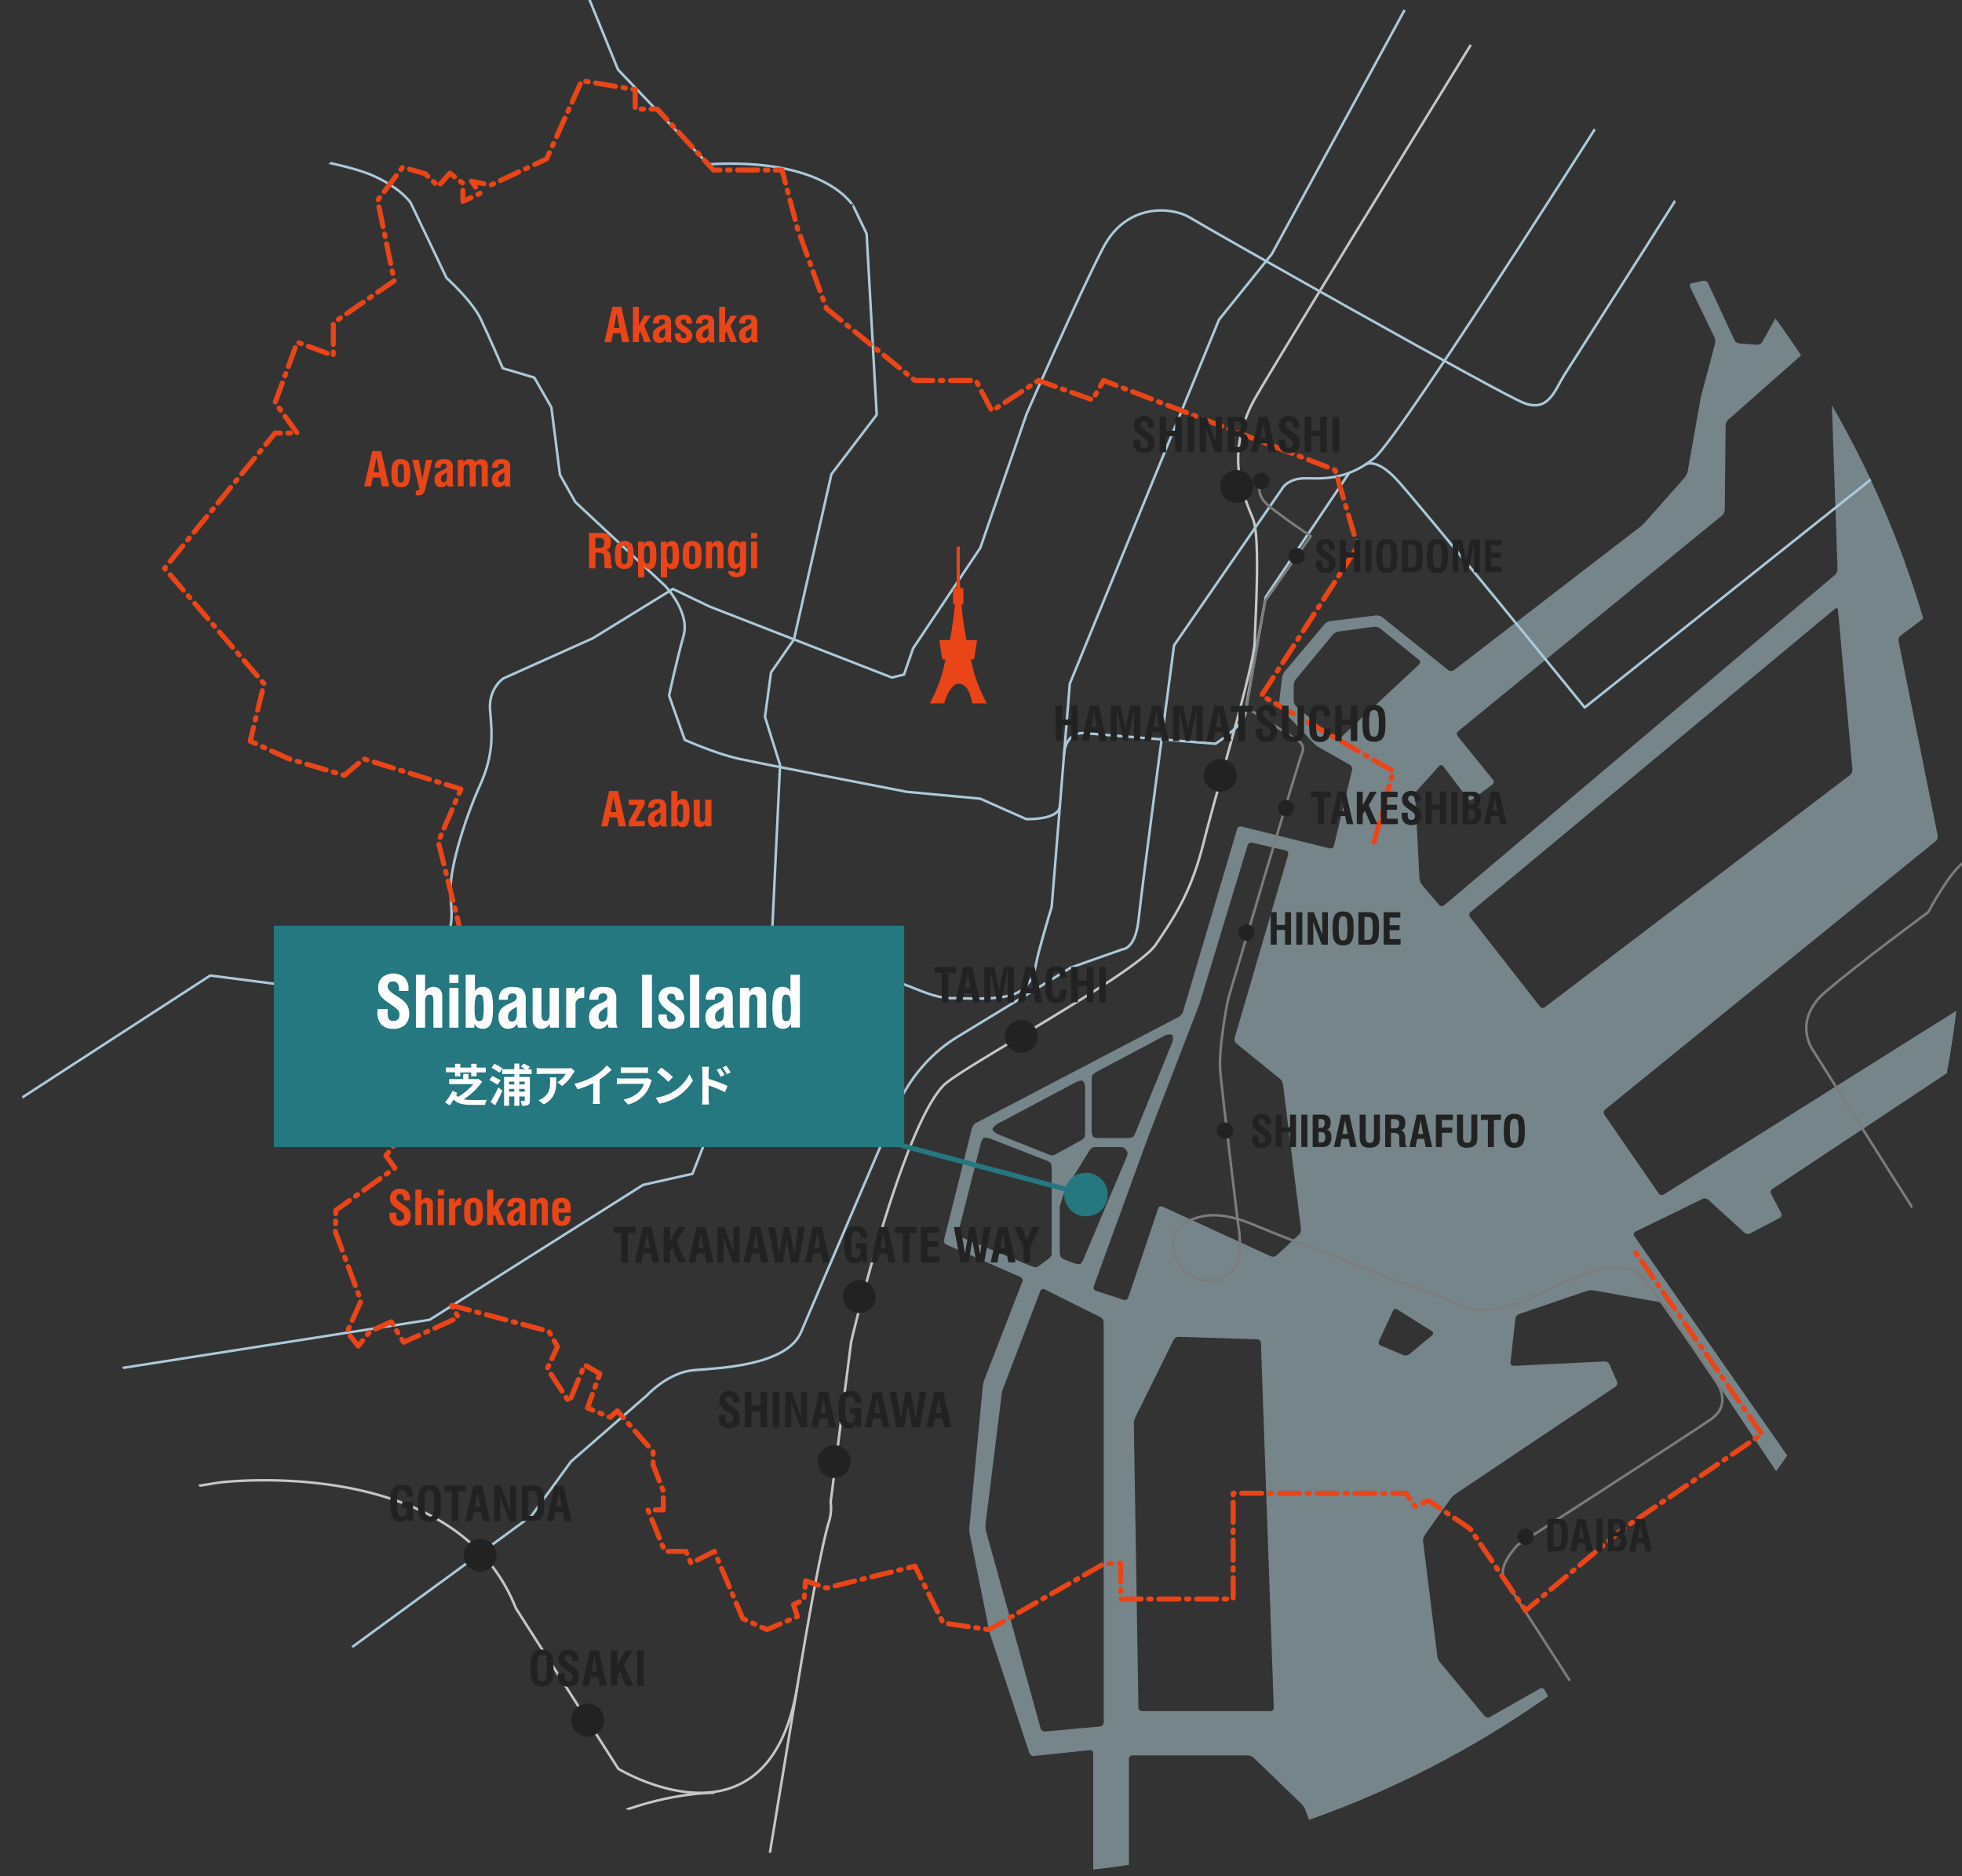 <svg id="content" xmlns="http://www.w3.org/2000/svg" xmlns:xlink="http://www.w3.org/1999/xlink" width="780" height="746" viewBox="0 0 780 746"><rect x="0" y="0" width="780" height="746" fill="#333333" stroke="none"/><defs><clipPath id="clip-path"><circle cx="390.5" cy="356" r="390" style="fill:none"/></clipPath></defs><g style="clip-path:url(#clip-path)"><g style="opacity:0.5"><path d="M2198.5,104a5.13,5.13,0,0,0-2.54.82l-76.31,54.68a1.26,1.26,0,0,1-1.75-.25l-.09-.14L1969.06-98.69a17.21,17.21,0,0,0-1.62-2.26l-53-60.75c-.51-.58-1.38-1.48-1.94-2l-34.87-32.52a4,4,0,0,0-2.42-.94l-61.06.48c-.77,0-.9.39-.28.85l85.56,64.66a18.3,18.3,0,0,1,2.06,1.88L1920-108.91a14.93,14.93,0,0,1,1.62,2.25L2025.05,78a1.73,1.73,0,0,1-.41,2.09l-54.19,43.15a2,2,0,0,1-2.23.06L1934.08,99a1.89,1.89,0,0,0-2.2.11l-13.35,11.63a1.66,1.66,0,0,0-.28,2.09l12.93,19.61a1.75,1.75,0,0,1-.24,2.14l-21.94,21a1.42,1.42,0,0,0,0,2l6,6.42a2.62,2.62,0,0,0,2.31.68l124.5-30.75a1.39,1.39,0,0,1,1.69,1l10.8,43.68a1.18,1.18,0,0,1-.83,1.45l-.23,0-127.42,12.2a5.9,5.9,0,0,0-2.51,1l-84,62.19a6.6,6.6,0,0,0-1.72,2.1l-21.77,46.35a2,2,0,0,0,.47,2.18L1989.78,456a1,1,0,0,1,.25,1.39,1,1,0,0,1-.35.31l-112.22,76.66a1.75,1.75,0,0,1-2.14-.2l-201.92-201a8.08,8.08,0,0,1-1.51-2.28l-29.27-74.16a3.77,3.77,0,0,0-1.81-1.82l-78.58-31.42a2.29,2.29,0,0,1-1.32-1.92l-.57-31.21a21.5,21.5,0,0,0-.29-2.77L1551.59,144a16,16,0,0,1-.23-2.77l.93-39.77v-2.8L1552,68.07a2.78,2.78,0,0,1,1.17-2.14L1600,36.44a6.69,6.69,0,0,1,2.57-.86l108.64-8.81a4,4,0,0,0,2.33-1.15l54.19-60.11a13.86,13.86,0,0,0,1.6-2.27L1825.59-142a3,3,0,0,0,0-2.48l-25.73-51.45a1.41,1.41,0,0,0-1.88-.63l-5.53,2.77a1.38,1.38,0,0,0-.63,1.85v0l23.65,47.31a3,3,0,0,1,0,2.48l-53.21,99.77a13.8,13.8,0,0,1-1.59,2.27L1709.25,17a4,4,0,0,1-2.33,1.15L1599.64,26.8a6.69,6.69,0,0,0-2.57.86l-44,27.73c-.65.41-1.19.12-1.2-.65l-1.49-137.82a26.54,26.54,0,0,0-.2-2.79l-17.62-129.48a1.4,1.4,0,0,0-1.57-1.2l-6.13.84a1.41,1.41,0,0,0-1.2,1.58L1541.2-85.48a25.81,25.81,0,0,1,.21,2.78l2,181.35v2.79l-.62,26.72a1.12,1.12,0,0,1-1.1,1.14,1.54,1.54,0,0,1-.3,0L1400,98.36a5,5,0,0,1-2.3-1.34L1387,85a1.42,1.42,0,0,1,.09-2h0l16.69-15.24a3.61,3.61,0,0,1,2.42-.82l23.28,2a1.18,1.18,0,0,0,1.32-1,.89.89,0,0,0,0-.23l-2-52.28a8.26,8.26,0,0,1,.44-2.7l9.7-25.85a2.48,2.48,0,0,1,1.88-1.45l28-2.8a1.79,1.79,0,0,0,1.54-1.53L1474-54a2.61,2.61,0,0,1,1.44-1.92l14-5.77a3,3,0,0,0,1.62-1.89L1498-92a1.4,1.4,0,0,0-1-1.69l-6-1.45a1.4,1.4,0,0,0-1.68,1l-5.79,24a3.07,3.07,0,0,1-1.62,1.89l-14.73,6.06a2.59,2.59,0,0,0-1.44,1.92l-3.59,33.17a1.79,1.79,0,0,1-1.54,1.53l-26.3,2.63a2.48,2.48,0,0,0-1.88,1.45l-12.29,32.77a8.26,8.26,0,0,0-.44,2.7l1.73,43.91a1.22,1.22,0,0,1-1.08,1.33,1.35,1.35,0,0,1-.35,0l-17-1.49a3.76,3.76,0,0,0-2.43.82L1381,76.36a1.37,1.37,0,0,1-2,0l0,0-21-23.63a8.82,8.82,0,0,0-2.19-1.65L1300.5,24.59a1.34,1.34,0,0,1-.65-1.78l0-.06,26.31-51.07a15.94,15.94,0,0,0,1-2.59l12.75-48.18a15,15,0,0,0,.41-2.75l1.4-40.11c0-.76,0-2-.06-2.79l-2.78-37.62a25.66,25.66,0,0,0-.4-2.75l-12.71-58a1.81,1.81,0,0,0-1.69-1.37h-60.84a.93.93,0,0,0-1,.84.89.89,0,0,0,.08.48l27.12,77a9.24,9.24,0,0,1,.42,2.71l-1.42,47.59a10,10,0,0,1-.53,2.71l-22,58.25a26.33,26.33,0,0,1-1.15,2.54l-32.1,59.89a1,1,0,0,1-1.33.48,1.08,1.08,0,0,1-.32-.24l-12-12a2.73,2.73,0,0,1-.64-2.34l15.76-60.65a18.11,18.11,0,0,0,.44-2.75l2.83-45.6a6,6,0,0,0-.57-2.63l-19.15-35.94a6.11,6.11,0,0,0-1.85-2l-60-36.94a5.16,5.16,0,0,1-1.71-2l-7.94-19.86a2.24,2.24,0,0,0-1.92-1.29h-7.17a.84.84,0,0,0-1,.72.85.85,0,0,0,.11.56l10.38,24.37a5.92,5.92,0,0,0,1.68,2.1l15.19,10.84c.62.45,1.68,1.13,2.34,1.51l43.48,25a5.92,5.92,0,0,1,1.87,1.92l18.13,33.46A6.23,6.23,0,0,1,1230-93l-.93,40.11a12.69,12.69,0,0,1-.41,2.74l-9.22,32.23a2.14,2.14,0,0,1-1.77,1.44L922.62,4.45a1.36,1.36,0,0,1-1.46-1.26v0l-3.33-71.22a1.36,1.36,0,0,0-1.42-1.3h0l-4.2.31a1.44,1.44,0,0,0-1.32,1.49l3.72,71.18a1.44,1.44,0,0,1-1.32,1.5L784.47,14.25a1.26,1.26,0,0,1-1.36-1.13V13l.44-21.65a3.87,3.87,0,0,0-.94-2.4l-32-32.9a6.34,6.34,0,0,1-1.34-2.35l-9.24-33.72a4.29,4.29,0,0,1,.24-2.6L754-111.11c.34-.69.88-1.83,1.2-2.52l51.65-109.56a.83.83,0,0,0-.22-1.14.85.85,0,0,0-.58-.13h-8.46a2.47,2.47,0,0,0-2,1.26L735.83-101.38a1.6,1.6,0,0,1-1.93.78l-14.73-5.31a1.65,1.65,0,0,0-2,.77l-3.58,6.88a1.2,1.2,0,0,0,.46,1.62l.21.09,15,5.41a2,2,0,0,1,1.23,1.87l-1.33,21.16a7.24,7.24,0,0,0,.46,2.68l8.65,20.62a9.73,9.73,0,0,0,1.48,2.32L771.91-7.14a3,3,0,0,1,.64,2.39L768.29,14.6a11.48,11.48,0,0,1-1,2.59L700.58,136a2.39,2.39,0,0,1-2.08,1.11l-7-.54a2.6,2.6,0,0,1-2-1.37l-10.43-22.53a1.82,1.82,0,0,0-2-1l-4.37.92a1,1,0,0,0-.92,1.08,1.1,1.1,0,0,0,.16.46l9.63,19.94a4.33,4.33,0,0,1,.25,2.61l-5.27,19.74c-.19.75-.47,2-.6,2.73l-5,28.3a6,6,0,0,1-1.17,2.42L654.06,207.6a17.1,17.1,0,0,1-2,1.9L578,266.5a1.89,1.89,0,0,1-2.2,0L549.5,245.43a3.79,3.79,0,0,0-2.48-.7L528.8,247a4.17,4.17,0,0,0-2.28,1.25l-15.79,18.81a5.58,5.58,0,0,0-1.06,2.46l-1.17,9.94a3.4,3.4,0,0,0,.8,2.4l13,13.69a11.21,11.21,0,0,0,2.18,1.7l12.15,6.86a2,2,0,0,1,.9,2.05l-7.21,30.2a1.4,1.4,0,0,1-1.68,1l-35.08-8.68a1.49,1.49,0,0,0-1.75,1l-21.48,72.63a3.75,3.75,0,0,1-1.63,2L388,446.55a3.62,3.62,0,0,0-1.58,2L375.31,493a1.72,1.72,0,0,0,.94,1.92l29.41,12.87a1.47,1.47,0,0,1,.77,1.86l-15.07,38.93a11.85,11.85,0,0,0-.64,2.69l-5.34,56a11.1,11.1,0,0,0,.14,2.76l7.67,38c.16.75.48,2,.72,2.69l15.33,46.38a1.84,1.84,0,0,0,1.83,1.18l22.17-2.34a1.24,1.24,0,0,1,1.38,1.08,1,1,0,0,1,0,.17V800.64a5.93,5.93,0,0,1-.72,2.6L401.67,857a6.19,6.19,0,0,0-.74,2.59L398,1015a6.28,6.28,0,0,0,.64,2.62l75.63,138.16a6.47,6.47,0,0,1,.67,2.62v72.26a1.39,1.39,0,0,0,1.39,1.39H2245a1.4,1.4,0,0,0,1.4-1.39V105.4a1.4,1.4,0,0,0-1.4-1.4ZM780.39,22a3,3,0,0,1,2.08-1.31l131.76-9.12a1.49,1.49,0,0,1,1.56,1.3l10.3,86.85a6.81,6.81,0,0,1-.34,2.69L903.81,159.2a7.76,7.76,0,0,0-.44,2.7l2.23,43.62a1.46,1.46,0,0,1-1.32,1.52l-47.48,4.23a5.78,5.78,0,0,0-2.51,1l-43.15,32.25a1.56,1.56,0,0,1-2-.2l-63.54-70.8a6.1,6.1,0,0,1-1.21-2.41L732,109a4.37,4.37,0,0,1,.42-2.59Zm261.93,446.87c0,.33.71.52,1.47.42l59.91-8a1.38,1.38,0,0,1,1.55,1.19h0l2.29,18.93a1.44,1.44,0,0,1-1.21,1.59l-59.39,8.62a1.4,1.4,0,0,0-1.19,1.59l3.39,24.12A1.41,1.41,0,0,1,1048,519l-32,4.83a1.44,1.44,0,0,1-1.62-1.17l-8.5-48.51a3.58,3.58,0,0,1,.63-2.48l22.21-28.1a3.54,3.54,0,0,1,2.26-1.19l20-1.32a.84.84,0,0,1,1,.65.86.86,0,0,1-.08.57L1042.72,467a5.22,5.22,0,0,0-.4,1.91ZM1008,454.58a1.91,1.91,0,0,1-1.59,1.54L911.55,467a1.38,1.38,0,0,1-1.53-1.21v0l-6.45-64.94a1.71,1.71,0,0,0-1.53-1.48l-8.44-.56a1.75,1.75,0,0,1-1.56-1.48l-6.41-55.59a3.75,3.75,0,0,1,.74-2.46l6.43-7.6a4.25,4.25,0,0,1,2.28-1.26l78.43-11.2a1.39,1.39,0,0,1,1.57,1.16v0l8.61,64.95a1.51,1.51,0,0,0,1.58,1.28l22.28-1.67a1.59,1.59,0,0,1,1.62,1.28l4.4,26.8a10.63,10.63,0,0,1,0,2.76ZM614.12,672a1.36,1.36,0,0,0-1.82-.58l0,0-20,11.35a1.73,1.73,0,0,1-2.1-.39L572.47,661a5.58,5.58,0,0,1-1.06-2.46L565.75,613a4.17,4.17,0,0,1,.64-2.53l10.35-14.55a8.89,8.89,0,0,1,2-1.92l63.52-42.6a1.72,1.72,0,0,0,.6-2l-3-6.8a2.18,2.18,0,0,0-2-1.21l-36.11,1.74a1.17,1.17,0,0,1-1.26-1.07,2.17,2.17,0,0,1,0-.26l1.94-17.42a2.41,2.41,0,0,1,1.47-1.84l26.92-9.2a6.5,6.5,0,0,1,2.7-.21L660,517.82a3.84,3.84,0,0,1,2.15,1.41l56.44,84.47a1.61,1.61,0,0,1-.29,2.07L683.75,635a1.55,1.55,0,0,0-.26,2L779.9,772.84a2.29,2.29,0,0,1,.07,2.32L727.2,860a.83.83,0,0,1-1.08.42.79.79,0,0,1-.42-.42L614.23,688.72a1.36,1.36,0,0,1,.4-1.88l0,0,4.35-2.65a1.52,1.52,0,0,0,.54-2ZM560.29,538.5a2.55,2.55,0,0,1-2.36.35l-9-3.78a1.35,1.35,0,0,1-.73-1.76l0,0,5.57-12.06a1.19,1.19,0,0,1,1.58-.62.87.87,0,0,1,.19.1l13.72,8.61a1,1,0,0,1,.11,1.64Zm194.5-283.59a2.41,2.41,0,0,1,.85-2.2l29.19-21.9a1.52,1.52,0,0,1,2,.22l82,94.79a1.36,1.36,0,0,1-.11,1.92l0,0-54.36,45.35a1.91,1.91,0,0,1-2.21.09L794.94,361a2.29,2.29,0,0,0-2.33-.08l-8.09,4.91a1.92,1.92,0,0,0-.8,2.07l7.08,24.25a2,2,0,0,1-.8,2.09L661.42,475a1.48,1.48,0,0,1-2-.41l-21.61-31.36a1.56,1.56,0,0,1,.3-2L769.52,334.49a2.54,2.54,0,0,0,.81-2.25Zm99.56,349a3.55,3.55,0,0,1-.27,2.54l-25.53,43.6a.8.8,0,0,1-1,.47.77.77,0,0,1-.45-.42L772.88,569a1.41,1.41,0,0,0-2-.42l0,0-45.17,29.53a1.46,1.46,0,0,1-2-.39l-74-106.21a1.14,1.14,0,0,1,.22-1.61,1.09,1.09,0,0,1,.23-.14l26.68-13a2.22,2.22,0,0,1,2.29.33l14.39,13.09a2.13,2.13,0,0,0,2.27.29l11.75-6.18a1.4,1.4,0,0,0,.59-1.89h0l-4-7.63a1.57,1.57,0,0,1,.52-2L788,417.46a1.11,1.11,0,0,1,1.55.24,1.51,1.51,0,0,1,.15.28L795,430.74a1.2,1.2,0,0,0,1.55.69l.2-.1,21.53-12.44a2.5,2.5,0,0,0,1.14-2.1L817.82,384a3,3,0,0,1,1-2.25l58.4-45.06c.61-.47,1.17-.23,1.25.54l16.18,159.22A1.4,1.4,0,0,1,893.4,498l-41.74,4.56a1.74,1.74,0,0,0-1.48,1.55l-2.4,36.9a4.91,4.91,0,0,1-1,2.45l-7.9,9.11a2.77,2.77,0,0,0-.48,2.39Zm-35.12,86.58a2.74,2.74,0,0,1,.15,2.43l-21.23,43.51a.77.77,0,0,1-1,.54.75.75,0,0,1-.49-.4l-86.24-114.5a1.36,1.36,0,0,1,.27-1.9l0,0,41.87-29.8a1.33,1.33,0,0,1,1.85.28.35.35,0,0,0,0,.08Zm-4.37,120.27a5.81,5.81,0,0,1,1.85-2l113.57-66.67a2.45,2.45,0,0,1,2.36.08l62.05,42.57a.89.89,0,0,1,.37,1.2.88.88,0,0,1-.37.37L771.76,938.94a1.57,1.57,0,0,1-2-.29l-12.44-15.06a2.31,2.31,0,0,1-.25-2.32Zm95.56-490.45a2.62,2.62,0,0,1-2.22-.91l-3.93-5.25a1.39,1.39,0,0,1,.28-1.95h0l80.82-60.44a5.29,5.29,0,0,1,2.51-.9l14.42-.62a1.4,1.4,0,0,1,1.45,1.34l1.78,52.95a1.63,1.63,0,0,1-1.34,1.61Zm-.74-73.25a1.49,1.49,0,0,0-1.34,1.52l.27,6.94A1.32,1.32,0,0,0,910,256.8h.09l45.85-3.87a2.66,2.66,0,0,1,2.18,1l3.29,4.8a1.48,1.48,0,0,1-.33,2l-81.57,60.81a1.53,1.53,0,0,1-2-.21l-61-70a1.27,1.27,0,0,1,.11-1.79l.11-.09,41.51-30.16a6,6,0,0,1,2.52-.94l138.64-11.73a1.34,1.34,0,0,1,1.46,1.21v.06l1.36,29.27a1.47,1.47,0,0,1-1.32,1.52ZM736.43,306a2.79,2.79,0,0,1-1,2.24L614.2,400.49a1.42,1.42,0,0,1-2-.25h0l-27.8-35.59a1.45,1.45,0,0,1,.21-2L729.5,242.09c.59-.49,1.13-.27,1.2.5Zm-153,11.5a1.41,1.41,0,0,0,2,.3l0,0,7.85-5.81a1.33,1.33,0,0,0,.3-1.86l-.05-.06-14-17.29a1.4,1.4,0,0,1,.17-2l0,0L684.57,205a3.4,3.4,0,0,0,1.1-2.29l.35-33.49a3.56,3.56,0,0,1,1.06-2.33L720.92,137a1.63,1.63,0,0,1,2.1,0l3.5,3a3.69,3.69,0,0,1,1.11,2.31l2.89,84a3.23,3.23,0,0,1-1,2.3L574.12,360a1.41,1.41,0,0,1-2-.15h0l-6.79-8a4.82,4.82,0,0,1-1-2.46l-1.72-32.75a3.81,3.81,0,0,1,.86-2.44l8.6-9.53a1.11,1.11,0,0,1,1.56-.15,1,1,0,0,1,.22.24Zm-50.9-23.78a1.63,1.63,0,0,1-2.09,0L515.38,281a3.46,3.46,0,0,1-1.06-2.3v-6.18a4.45,4.45,0,0,1,.89-2.47l14.68-17.68a4.12,4.12,0,0,1,2.27-1.26l14.07-1.88a3.76,3.76,0,0,1,2.47.69l15.42,12.47a1.17,1.17,0,0,1,.24,1.64,1.07,1.07,0,0,1-.18.19ZM476.4,400.39c.28-.72.69-1.91.91-2.64L496,336.07a1.52,1.52,0,0,1,1.76-1l13.37,3.11a1.32,1.32,0,0,1,1,1.56.36.36,0,0,1,0,.1l-21.29,72.9a2.24,2.24,0,0,0,.69,2.21l17.28,14a4,4,0,0,1,1.26,2.26l7.14,57.47a3.17,3.17,0,0,1-.85,2.34l-8.81,8.19a2.25,2.25,0,0,1-2.29.37L462.15,479.8a1.23,1.23,0,0,0-1.64.55,1.07,1.07,0,0,0-.07.19L448.54,516a1.42,1.42,0,0,1-1.77.9l-11.09-3.59a1.34,1.34,0,0,1-.88-1.68s0,0,0-.06l21.4-58.78c.26-.72.71-1.9,1-2.61Zm30,278.66a1.33,1.33,0,0,1-1.27,1.39H454a1.42,1.42,0,0,1-1.41-1.39l-1.83-112.82a7,7,0,0,1,.59-2.65l15.23-30.79a2.38,2.38,0,0,1,2-1.21l31.26,1a1.52,1.52,0,0,1,1.44,1.44ZM434,429.58a9.81,9.81,0,0,1,.16-1.95,6,6,0,0,1,1.9-1.48l27.14-14.41a4.39,4.39,0,0,1,2.6-.34l.37.33a4.5,4.5,0,0,1-.08,2.62l-14.62,35.94a9.13,9.13,0,0,1-.93,1.78,5.55,5.55,0,0,1-2.44.49H436.93a6.66,6.66,0,0,1-2.17-.35c-.43-.2-.78-1.84-.78-2.61Zm.35,26.69a10.29,10.29,0,0,1,1.92-.15h8.39a12.9,12.9,0,0,1,1.86.11,4.19,4.19,0,0,1,1.14,1,5.59,5.59,0,0,1,.59,1,6,6,0,0,1-.55,2.33l-16.95,40.12a6.73,6.73,0,0,1-1.15,1.86c-.34.32-2,0-2.7-.24l-3.29-1.3a9.13,9.13,0,0,1-1.79-.91,5.61,5.61,0,0,1-.5-2.45V479.81c0-.09.24-.91.47-1.64l1-3.16c.22-.74.43-1.39.46-1.46s.44-.77.85-1.42l8.68-14.08a6.15,6.15,0,0,1,1.55-1.78Zm-39.71-7.47a4.69,4.69,0,0,1,1.77-1.82l31.47-16.72a5.18,5.18,0,0,1,2.38-.56c.63.06,1.14,1.91,1.14,2.67v17.87a10.5,10.5,0,0,1-.15,1.94,6.2,6.2,0,0,1-1.88,1.49l-9.08,5a11.63,11.63,0,0,1-1.67.8,7.16,7.16,0,0,1-2.18-.57L396.61,451c-.71-.31-2.29-1.56-2-2.2Zm-11.49,43.59a7.41,7.41,0,0,1-1.84-1.08c-.3-.29-.2-1.89,0-2.64l8.61-34a6.24,6.24,0,0,1,.95-2.06c.33-.39,2.06-.14,2.78.14l22.17,8.66a8,8,0,0,1,1.8.92,5.27,5.27,0,0,1,.5,2.44v32.68a11.67,11.67,0,0,1-.12,1.87,6.74,6.74,0,0,1-1.63,1.61l-2.71,2a10.47,10.47,0,0,1-1.63,1,6.16,6.16,0,0,1-2.31-.55Zm32.31,196.16a1.73,1.73,0,0,1-1.76-1.22L392,608.83a8.65,8.65,0,0,1-.2-2.73l6.39-51.48a13.75,13.75,0,0,1,.67-2.69l14.72-38.55a1.23,1.23,0,0,1,1.58-.75l.17.07,22.19,11.1a2.46,2.46,0,0,1,1.25,2V685a1.55,1.55,0,0,1-1.39,1.52Zm341.88,450.28a3.54,3.54,0,0,1-2.33,1.05H487.14a2.65,2.65,0,0,1-2.08-1.22l-67-120.15a6.24,6.24,0,0,1-.68-2.61V867.79a6.26,6.26,0,0,1,.69-2.61l30.05-52.95a6.26,6.26,0,0,0,.69-2.61V699.42a1.4,1.4,0,0,1,1.4-1.39h45.84a4,4,0,0,1,2.4,1l18.94,18.26a7.59,7.59,0,0,1,1.5,2.28l20.71,54.26a4.13,4.13,0,0,1,0,2.6l-5.68,13.87a3.07,3.07,0,0,0,.21,2.48L646.32,973.49a1.5,1.5,0,0,1-.41,2L614,997.57a1.5,1.5,0,0,0-.41,2l12.95,21a1.35,1.35,0,0,0,1.86.45l0,0,8.49-5.67a1.36,1.36,0,0,1,1.88.39l0,0,3,4.85a1.27,1.27,0,0,0,1.74.43l.12-.08,14.88-11a2,2,0,0,1,2.25,0l127.35,92.1a1.23,1.23,0,0,1,.32,1.71l-.12.15Zm176.78-98.18a2.15,2.15,0,0,1-2.29.08l-141.33-92a.86.86,0,0,1-.39-1.15.87.87,0,0,1,.39-.39l76.71-50.79a1.58,1.58,0,0,1,2.06.3l16.44,19.52a1.51,1.51,0,0,0,2,.24l18-13.31a1.4,1.4,0,0,0,.3-1.95L891.7,881.83A1.33,1.33,0,0,1,892,880l.06,0,117.6-77.88a1.27,1.27,0,0,1,1.76.33l.08.13,69,127a1.66,1.66,0,0,1-.45,2.06Zm227.17-314.84A3,3,0,0,1,1160,728l-24.07,15a1.37,1.37,0,0,1-1.88-.42l0,0L1119,717c-.39-.66-1.08-1.71-1.54-2.33L1094.71,684a1.21,1.21,0,0,1,.19-1.69l.19-.12,15-8.59a2.46,2.46,0,0,0,1.13-2.09l-.83-13.67a1,1,0,0,0-1.39-.91l-39.78,14.5a1.2,1.2,0,0,1-1.55-.69.66.66,0,0,1-.06-.2l-23.85-111a1.24,1.24,0,0,1,.93-1.5.9.9,0,0,1,.16,0l99-11.64a1.16,1.16,0,0,1,1.32,1,1.13,1.13,0,0,1,0,.26l-.38,9.68a1.51,1.51,0,0,0,1.33,1.55L1166.3,561a1.52,1.52,0,0,1,1.33,1.55ZM1172.89,526a1.79,1.79,0,0,1-1.47,1.59l-148.75,21.3a1.43,1.43,0,0,1-1.61-1.18l-2.54-15.2a1.32,1.32,0,0,1,1.05-1.53h.1l97.13-11.27a1.65,1.65,0,0,0,1.41-1.56l1.45-96.73a1.17,1.17,0,0,0-1.1-1.22,1.14,1.14,0,0,0-.26,0l-91.15,13.44a1.38,1.38,0,0,1-1.56-1.15v0l-2.59-20.4c-.1-.76-.24-2-.32-2.77l-2-20.05c-.07-.76-.16-2-.18-2.78l-2.16-66.8a1.56,1.56,0,0,1,1.34-1.56L1054,314a1.45,1.45,0,0,1,1.59,1.22l4.46,30.15a1.52,1.52,0,0,0,1.59,1.27l63.07-5.38a4.28,4.28,0,0,1,2.5.73l41.18,31.6a5.73,5.73,0,0,1,1.61,2.16l9.47,24.33a7.75,7.75,0,0,1,.43,2.7ZM1203,131.72a21.32,21.32,0,0,0-.46,2.75L1187.3,323.74a3.7,3.7,0,0,1-1.2,2.26l-5.3,4.24a2.77,2.77,0,0,0-.91,2.26l4.38,33.4a1.38,1.38,0,0,1-1.19,1.55h0l-9.57,1.16a3.58,3.58,0,0,1-2.44-.74l-24.09-21a1.43,1.43,0,0,1-.16-2l16.93-20.31a4.28,4.28,0,0,0,.85-2.46l-.67-21.53a1.53,1.53,0,0,0-1.44-1.47l-12.54-.61a3,3,0,0,0-2.25,1l-8.4,10.88a3.21,3.21,0,0,1-2.25,1.11s-27.78,0-30.41-.38-22.34-11.29-22.34-11.29a5.5,5.5,0,0,0-2.62-.56L1016.35,305a1.34,1.34,0,0,1-1.46-1.21v-.06L1009.66,199a1.32,1.32,0,0,0-1.36-1.28h-.1L913,206.26a1.35,1.35,0,0,1-1.47-1.2V205l-2.19-42.09a7.75,7.75,0,0,1,.43-2.7l22.45-58.74a7.08,7.08,0,0,0,.35-2.7l-9.41-86.37a1.32,1.32,0,0,1,1.19-1.47h.06L1212.2-9a1.24,1.24,0,0,1,1.34,1.13v.17l-.9,26.14a3.71,3.71,0,0,0,.94,2.39l13,13a2.73,2.73,0,0,1,.64,2.34ZM1328.42,503a1.6,1.6,0,0,1-1.91.83l-72.18-24.06a1.28,1.28,0,0,1-.84-1.62.49.49,0,0,1,0-.11l5.43-13.38a1.46,1.46,0,0,1,1.84-.82l72.2,26a1.26,1.26,0,0,1,.79,1.6l-.06.14Zm93.81-27a2.46,2.46,0,0,1-2,1.25h-86.5a6.67,6.67,0,0,1-2.63-.66s-60.1-32.23-63.1-33.73-19.73-28.74-19.73-28.74a5.44,5.44,0,0,1-.68-2.59L1254,223.26c0-.77.12-2,.2-2.78l14.17-135.41a9,9,0,0,1,.79-2.63l25.37-49.23a1.47,1.47,0,0,1,1.9-.64l53.88,25.74A8,8,0,0,1,1352.5,60l40.41,45.23a5.21,5.21,0,0,0,2.3,1.34l145.92,31.88a1.79,1.79,0,0,1,1.33,1.7v3.09c0,.14.12.86.27,1.62l8.46,43.23a18.32,18.32,0,0,1,.29,2.77l.94,51.69a3.18,3.18,0,0,0,.19,1.4,3,3,0,0,1,.1,1.39l-4.18,79a11.29,11.29,0,0,1-.57,2.7L1519,404.19a4.59,4.59,0,0,1-1.7,2l-84.4,50a5.52,5.52,0,0,0-1.81,2Zm327.29,145.63a1.82,1.82,0,0,1-2.17-.17l-37.88-36a1.86,1.86,0,0,1-.3-2.17l14-24A2.18,2.18,0,0,0,1723,557l-13.7-16.79a1.22,1.22,0,0,0-1.71-.23l-.15.14-27.44,28a1.52,1.52,0,0,1-2,.08l-52.25-45.06a1.76,1.76,0,0,0-2.16-.05l-4.79,3.76a1.32,1.32,0,0,0-.24,1.85l.06.07,32.59,37.79a1.41,1.41,0,0,1-.11,2l0,0-9.36,8.15a1.07,1.07,0,0,0-.19,1.5,1,1,0,0,0,.26.24l12.72,9.32a1.92,1.92,0,0,0,2.22,0L1664,582a1.53,1.53,0,0,1,2,.17l53,58.29a1.21,1.21,0,0,1,0,1.7l-.18.14-7.69,5.38a1.89,1.89,0,0,0-.65,2.11l3,7.86a1.83,1.83,0,0,1-.67,2.07l-69,45.36a3.14,3.14,0,0,1-2.47.29l-6.86-2.53a3.22,3.22,0,0,1-1.71-1.82l-25.64-85.62a.76.76,0,0,0-.85-.66.73.73,0,0,0-.53.32l-33,33.42a2.59,2.59,0,0,1-2.32.61l-130-38.13a2.21,2.21,0,0,1-1.47-1.78L1432.23,539a5.69,5.69,0,0,1,.48-2.64l19.22-38.89a8.4,8.4,0,0,1,1.66-2.18l82.22-73a2,2,0,0,0,.46-2.2l-1.34-2.95a4.07,4.07,0,0,1-.11-2.58l40.48-114.1a4.53,4.53,0,0,0,0-2.63L1563.8,267a10,10,0,0,1-.53-2.71l-.88-29.87a.85.85,0,0,1,1.26-.88l70.23,28.09a3.77,3.77,0,0,1,1.81,1.82l28.53,72.3a8.08,8.08,0,0,0,1.51,2.28l202,201.13a1.11,1.11,0,0,1,.07,1.57,1.16,1.16,0,0,1-.24.2Z" style="fill:#bad8e2"/></g><path d="M660-104.43S504.62,147.47,498.2,159.76c-11.84,22.67-2.88,39.11,0,46.77s.9,38.73.61,48.65-15.21,59.49-20.22,79.55-11.43,29.46-19.13,40.91-78,49.21-84.49,56.09c-16.82,17.89-36.6,101.87-36.6,101.87l-8.14,63.69a18.09,18.09,0,0,1-.62,7.6c-1.66,5.43-5.29,21-12.59,65.48-11.41,69.43-71.19,33-71.19,33l-40.75-63.86c-24.22-61.67-117.82-50-117.82-50L-15.1,606" style="fill:none;stroke:#c6c6c6;stroke-linecap:round;stroke-linejoin:round"/><line x1="289.68" y1="836.1" x2="317.02" y2="670.37" style="fill:none;stroke:#c6c6c6;stroke-linecap:round;stroke-linejoin:round"/><path d="M283.65,712.91s-66.95-.72-100.42,64.77" style="fill:none;stroke:#c6c6c6;stroke-linecap:round;stroke-linejoin:round"/><path d="M81.17,698l130.08-95.18L227,581.19l30.24-26.37s8.41-9.21,18.82-10,36.82-1.88,42.43-15.15,35.62-83.31,35.62-83.31,5.83-21.52,26.73-34.18,45-27.48,45-27.48l20.41-7.2s5.21,0,6.41-12,14.09-108.86,14.09-108.86l43.55-63.17s2.52-3.28,8.46-3.28,16.35,1.2,27.56-8S653.15,21.26,653.15,21.26,674.37.84,692,7.25s18.81,20.43,12.41,28.42-17.22,7.2-19.62,13.21S626,142.54,622,148.94s-6.4,15.21-16.41,11.21S479.43,90.5,473,86.5s-24.82-6.4-34.42,12-30.42,66-30.42,66l-18.42,53.33-26.74,40-3.61,10.4-4.8,1.2L282.1,241.2l-14.58-7-31.85,19.61-35.62,16s-6,4-5.21,12.8,1.61,17.22-4,29.62-11.9,31.9-11.75,42,3.34,18.47-9.86,23.28-54.44,14.41-54.44,14.41l-31.22-4L-6.49,446.35" style="fill:none;stroke:#acc9d9;stroke-linecap:round;stroke-linejoin:round"/><path d="M1.68,551.34,170.83,524.8l84.85-53.64,19.62-4.4,30.82-78.45,4-84.07-6-19.2,2.4-17.62,9.12-13.16,14.89-65.69,18-23.62-4-72-5.2-10.81S329,62.57,281.55,65.33L245.68,27.66,228.87-13.57" style="fill:none;stroke:#acc9d9;stroke-linecap:round;stroke-linejoin:round"/><path d="M290.71,427.53s6.79-10.76,18-16.63,35.92-20.1,35.92-20.1a23.87,23.87,0,0,1,12.88,0c6.44,2,13.56,6.1,20.68,6.1s22.71,1.36,28.13-3.39,4.64-7.11,6.56-14.57,5.22-18.3,5.22-18.3l7.2-88.76,59.31-144.76,21-26.1L601.86-75.9" style="fill:none;stroke:#acc9d9;stroke-linecap:round;stroke-linejoin:round"/><path d="M113.81,61.7s24.4,3.39,35.24,8.48,14.24,10.5,14.24,10.5l14.23,29.83s10.17,9.15,13.56,16.27,8.81,19.66,8.81,19.66l12.54,3.72L219.21,162l3.39,26.77,6.1,10.85,35.59,33.21s10.17,10.51,7.46,20S266,276.58,266,276.58l6.23,17.63s12.08,5.42,21.23,7.45,67.1,13.22,67.1,13.22l29.15,2.71,18.3,8.14s12.89.4,13.33-5.09" style="fill:none;stroke:#acc9d9;stroke-linecap:round;stroke-linejoin:round"/><path d="M423,300s.25-9.13,8.38-8.45,51.86,4.21,51.86,4.21,11.52-7.6,11.86-12,8.13-46.43,8.13-46.43L536.4,188" style="fill:none;stroke:#acc9d9;stroke-linecap:round;stroke-linejoin:round"/><path d="M542.63,184.83s4-3.15,12.12,5.33S630,281.33,630,281.33L796.74,148.47" style="fill:none;stroke:#acc9d9;stroke-linecap:round;stroke-linejoin:round"/><path d="M501.47,191.26s-3.35,4.87,3.27,10.19,16.38,11.75,16.38,11.75L502.92,239l-7.38,42.36,20.79,13.37s2.71,1.48,1.26,4.87-29.38,97.78-29.38,97.78-3.91,19.16-3.08,28.68,7.14,61.13,7.14,61.13,4.52,21.56-10.73,21.91-18.3-17.75-11.86-21.91,14.34-6.3,29.13,0S583.54,520,583.54,520s9.73,3.56,26.23-4.32,35.08-18.38,44.28-6.54,28.32,40.45,28.32,40.45,6.59,8.71-2.22,14.81-76.92,50.08-76.92,50.08-8.45,8.76-5,13.82S623.89,668,623.89,668l21,32.2s4.75,8.14,11.87,3.39,20-15,20-15,5.09-4-.34-12.5S660,653.47,660,653.47s-5.91-9.15,2.91-15.93,126.44-87.1,126.44-87.1,11.84-7,3.7-18.91-72.53-114.29-72.53-114.29-8.13-11.52,5.43-23.05,40.67-31.52,40.67-31.52,8.26-15.81,14.13-19.77,15.16-13.44,15.16-13.44" style="fill:none;stroke:#7b7c7c;stroke-linecap:round;stroke-linejoin:round"/><polyline points="546.28 334.73 553.88 306.65 501.54 276.56 539.76 217.29 530.78 186.91 438.74 151.3 434.35 159.01 412.86 151.3 394.33 163.41 387.97 151.3 363.74 151.3 328.54 122.67 317.01 90.73 310.89 67.61 283.65 67.61 261.33 43.38 252.53 43.38 252.53 35.67 231.27 32.06 217.29 63.2 195.04 73.6 187.4 72.05 190.84 76.89 184.03 80.1 184.03 72.89 178.83 68.89 174.23 74.09 169.03 69.06 160.03 66.51 150.12 79.72 156.72 111.66 132.5 128.42 132.5 141.39 118.18 136.06 109.37 160.11 118.18 172.22 109.37 172.22 65.4 225.98 104.97 271.88 99.46 294.7 114.88 301.77 136.9 308.31 144.61 301.77 183.23 313.79 174.23 334.73 190.84 401.33 197.38 405.63 184.3 418.71 184.3 431.73 174.23 431.73 167.74 440.99 153.42 459.53 156.99 464.45 133.5 481.27 133.34 489.89 143.51 517.32 138 529.66 142.43 535.25 147.13 529.4 155.54 525.63 160.47 533.75 182.22 523.89 179.6 519.09 218.17 529.4 221.65 535.5 217.59 544.19 226.29 557.53 232.38 542.74 238.47 546.22 233.57 559.85 242.53 563.62 245.43 561.01 259.64 577.25 259.64 582.47 263.7 592.91 263.7 600.38 257.61 600.38 264.28 616.9 272.69 616.9 274.72 621.62 284 616.9 295.31 643.66 304.88 648.01 317.01 642.79 315.45 638.06 319.67 636.12 320.25 628.58 328.54 631.48 363.75 622.78 374.97 645.4 393.19 648.01 438.74 621.91 445.52 621.62 445.52 635.83 490.25 635.83 490.25 593.78 559.03 593.78 562.58 599 567.89 596.68 584.42 607.87 606.5 640.47 645.32 607.87 700.42 570.29 649.01 496.35" style="fill:none;stroke:#e94518;stroke-linecap:round;stroke-linejoin:round;stroke-width:2px;stroke-dasharray:8,3,1,3"/><circle cx="485.13" cy="308.31" r="6.54" style="fill:#222"/><circle cx="331.62" cy="581.19" r="6.54" style="fill:#222"/><circle cx="606.5" cy="611.14" r="3.27" style="fill:#222"/><path d="M419.7,294.7V280.63h2.61v5.52h3.59v-5.52h2.6V294.7h-2.6v-6.38h-3.59v6.38Z" style="fill:#222"/><path d="M430.08,294.7l3.17-14.07h3.52L440,294.7h-2.83l-.69-3.54h-3l-.68,3.54Zm3.76-5.65h2.23l-1.12-5.9Z" style="fill:#222"/><path d="M441.55,294.7V280.63h3.95l1.93,9.11,1.92-9.11h3.95V294.7h-2.5l.05-12.48-2.62,12.48h-1.61L444,282.22l.06,12.48Z" style="fill:#222"/><path d="M454.87,294.7,458,280.63h3.52l3.2,14.07h-2.83l-.69-3.54h-3l-.67,3.54Zm3.76-5.65h2.23l-1.12-5.9Z" style="fill:#222"/><path d="M466.34,294.7V280.63h4l1.93,9.11,1.93-9.11h3.94V294.7h-2.5l.06-12.48L473,294.7h-1.61l-2.62-12.48.06,12.48Z" style="fill:#222"/><path d="M479.66,294.7l3.17-14.07h3.52l3.2,14.07h-2.82l-.7-3.54h-3l-.67,3.54Zm3.77-5.65h2.23l-1.13-5.9Z" style="fill:#222"/><path d="M492.33,294.7V283h-3v-2.32H498V283h-3v11.7Z" style="fill:#222"/><path d="M499.31,289.76h2.63v.9a3.28,3.28,0,0,0,.32,1.77,1.27,1.27,0,0,0,1.12.47,1.78,1.78,0,0,0,1.27-.42,1.67,1.67,0,0,0,.43-1.24,2,2,0,0,0-.3-1.09,5.18,5.18,0,0,0-1.31-1.16l-1.34-.95a8.1,8.1,0,0,1-2.21-2,3.86,3.86,0,0,1-.47-2,3.66,3.66,0,0,1,1.05-2.78,4.72,4.72,0,0,1,5.9.07,4.19,4.19,0,0,1,1,3.07,1.61,1.61,0,0,1,0,.31.61.61,0,0,1,0,.19h-2.49v-.37a2.76,2.76,0,0,0-.37-1.64,1.46,1.46,0,0,0-1.24-.49,1.29,1.29,0,0,0-1,.37,1.36,1.36,0,0,0-.36,1c0,.6.54,1.25,1.62,2h0l1.44,1a6.54,6.54,0,0,1,2.09,1.93,4.47,4.47,0,0,1,.55,2.32,3.92,3.92,0,0,1-1.09,3,4.41,4.41,0,0,1-3.14,1,4.17,4.17,0,0,1-3.16-1.1,4.68,4.68,0,0,1-1-3.34v-.79Z" style="fill:#222"/><path d="M509.65,280.63h2.62v9.48a4.22,4.22,0,0,0,.4,2.21,1.59,1.59,0,0,0,1.41.58,1.55,1.55,0,0,0,1.39-.58,4.42,4.42,0,0,0,.39-2.24v-9.45h2.59v9.71a9.59,9.59,0,0,1-.16,2.07,3.18,3.18,0,0,1-.53,1.15,3.52,3.52,0,0,1-1.5,1.11A6,6,0,0,1,514,295a4.52,4.52,0,0,1-3.4-1.05,5.29,5.29,0,0,1-1-3.65Z" style="fill:#222"/><path d="M526.34,289.68h2.55v.55a5.46,5.46,0,0,1-1,3.63,4,4,0,0,1-3.15,1.18,5.34,5.34,0,0,1-1.73-.26,3,3,0,0,1-1.24-.81,4.09,4.09,0,0,1-1-2,23,23,0,0,1-.29-4.46,28.53,28.53,0,0,1,.17-3.46,5.56,5.56,0,0,1,.54-1.92,3.58,3.58,0,0,1,1.41-1.4,4.68,4.68,0,0,1,2.15-.43,3.94,3.94,0,0,1,3.11,1.11,5.41,5.41,0,0,1,1,3.59h-2.54v-.34A3.18,3.18,0,0,0,526,283a1.42,1.42,0,0,0-2-.27,1.49,1.49,0,0,0-.41.49,15.09,15.09,0,0,0-.34,4.29,18,18,0,0,0,.33,4.63,1.25,1.25,0,0,0,1.27.82,1.27,1.27,0,0,0,1.23-.64,5.52,5.52,0,0,0,.35-2.38Z" style="fill:#222"/><path d="M530.83,294.7V280.63h2.61v5.52H537v-5.52h2.6V294.7H537v-6.38h-3.59v6.38Z" style="fill:#222"/><path d="M541.67,287.66a23.81,23.81,0,0,1,.21-3.58,5,5,0,0,1,.66-2A3.59,3.59,0,0,1,544,280.7a6.29,6.29,0,0,1,4.48,0,3.73,3.73,0,0,1,1.47,1.37,5.29,5.29,0,0,1,.65,2,30.28,30.28,0,0,1,0,7.12,5.67,5.67,0,0,1-.65,2,3.87,3.87,0,0,1-1.47,1.37,6.29,6.29,0,0,1-4.48,0,3.7,3.7,0,0,1-1.46-1.37,5.25,5.25,0,0,1-.66-2A23.16,23.16,0,0,1,541.67,287.66Zm2.68,0a13.76,13.76,0,0,0,.41,4.38,1.51,1.51,0,0,0,1.5.9,1.47,1.47,0,0,0,1.47-.88,13.88,13.88,0,0,0,.4-4.4,14.49,14.49,0,0,0-.4-4.4,1.68,1.68,0,0,0-2.26-.74,1.66,1.66,0,0,0-.74.74A14.48,14.48,0,0,0,544.35,287.66Z" style="fill:#222"/><circle cx="491.67" cy="193.45" r="6.54" style="fill:#222"/><path d="M450.68,174.89h2.62v.91a3.38,3.38,0,0,0,.33,1.77,1.25,1.25,0,0,0,1.12.47,1.76,1.76,0,0,0,1.26-.42,1.67,1.67,0,0,0,.44-1.24,1.89,1.89,0,0,0-.3-1.09,5.18,5.18,0,0,0-1.31-1.16l-1.34-.95a7.82,7.82,0,0,1-2.21-2,3.77,3.77,0,0,1-.47-2,3.66,3.66,0,0,1,1.05-2.78,4.72,4.72,0,0,1,5.9.07,4.24,4.24,0,0,1,1.05,3.08,1.61,1.61,0,0,1,0,.31v.19H456.3v-.38a2.73,2.73,0,0,0-.37-1.63,1.46,1.46,0,0,0-1.24-.5,1.33,1.33,0,0,0-1,.37,1.45,1.45,0,0,0-.36,1c0,.59.54,1.25,1.62,2h0l1.44,1a6.68,6.68,0,0,1,2.09,1.94,4.41,4.41,0,0,1,.55,2.31,3.92,3.92,0,0,1-1.09,3,4.41,4.41,0,0,1-3.14,1,4.17,4.17,0,0,1-3.16-1.1,4.68,4.68,0,0,1-1-3.34v-.79Z" style="fill:#222"/><path d="M461,179.84V165.76h2.6v5.52h3.59v-5.52h2.61v14.08h-2.61v-6.38H463.6v6.38Z" style="fill:#222"/><path d="M472.12,179.84V165.76h2.62v14.08Z" style="fill:#222"/><path d="M477,179.84V165.76h2.7l3.66,9.85-.07-9.85h2.48v14.08h-2.68L479.43,170l.07,9.86Z" style="fill:#222"/><path d="M488.09,179.84V165.76h4.22a3.76,3.76,0,0,1,2.69.84,3.42,3.42,0,0,1,.88,2.59,4.52,4.52,0,0,1-.43,2.17,1.8,1.8,0,0,1-1.31.92,2.1,2.1,0,0,1,1.54,1,4,4,0,0,1,.56,2.24,4.79,4.79,0,0,1-.94,3.29,3.72,3.72,0,0,1-2.92,1.05Zm2.55-8.36h.88a1.78,1.78,0,0,0,1.36-.43,2.47,2.47,0,0,0,.38-1.59,1.45,1.45,0,0,0-1.05-1.79,1.4,1.4,0,0,0-.76,0h-.81Zm0,6.36h1.08a1.8,1.8,0,0,0,1.43-.5,2.77,2.77,0,0,0,.41-1.73,2.6,2.6,0,0,0-.45-1.77,2.26,2.26,0,0,0-1.68-.48h-.79Z" style="fill:#222"/><path d="M497.29,179.84l3.18-14.08H504l3.2,14.08h-2.82l-.7-3.54h-3l-.68,3.54Zm3.77-5.65h2.23l-1.12-5.9Z" style="fill:#222"/><path d="M508.32,174.89h2.62v.91a3.38,3.38,0,0,0,.33,1.77,1.25,1.25,0,0,0,1.12.47,1.76,1.76,0,0,0,1.26-.42,1.67,1.67,0,0,0,.44-1.24,1.89,1.89,0,0,0-.3-1.09,5.18,5.18,0,0,0-1.31-1.16l-1.34-.95a7.82,7.82,0,0,1-2.21-2,3.77,3.77,0,0,1-.47-2,3.66,3.66,0,0,1,1.05-2.78,4.72,4.72,0,0,1,5.9.07,4.24,4.24,0,0,1,1.05,3.08,1.61,1.61,0,0,1,0,.31v.19H514v-.38a2.73,2.73,0,0,0-.37-1.63,1.46,1.46,0,0,0-1.24-.5,1.33,1.33,0,0,0-1,.37,1.45,1.45,0,0,0-.36,1c0,.59.54,1.25,1.62,2h0l1.44,1a6.68,6.68,0,0,1,2.09,1.94,4.41,4.41,0,0,1,.55,2.31,3.89,3.89,0,0,1-1.1,3,4.35,4.35,0,0,1-3.13,1,4.17,4.17,0,0,1-3.16-1.1,4.68,4.68,0,0,1-1-3.34v-.83Z" style="fill:#222"/><path d="M518.67,179.84V165.76h2.6v5.52h3.59v-5.52h2.61v14.08h-2.61v-6.38h-3.59v6.38Z" style="fill:#222"/><path d="M529.76,179.84V165.76h2.62v14.08Z" style="fill:#222"/><path d="M234.16,226V211.9h4.7a4.43,4.43,0,0,1,3.06.87,3.65,3.65,0,0,1,.94,2.82,4.07,4.07,0,0,1-.5,2.16,2,2,0,0,1-1.48.93c1.24.33,1.89,1.38,1.94,3.15V222l.08,1.87a4.55,4.55,0,0,0,.2,1.27,2.1,2.1,0,0,0,.51.83H240.5a4.79,4.79,0,0,1-.16-.84c0-.32-.06-.77-.08-1.35v-1.85a2.18,2.18,0,0,0-.52-1.68,3.42,3.42,0,0,0-2.12-.46h-.9V226Zm2.53-8.13h1.51a2.19,2.19,0,0,0,1.58-.45,2.35,2.35,0,0,0,.45-1.64,1.84,1.84,0,0,0-.49-1.47,2.72,2.72,0,0,0-1.76-.42h-1.29Z" style="fill:#e94518"/><path d="M244.48,220.7c0-2.14.27-3.6.82-4.39a4.13,4.13,0,0,1,5.81,0c.54.79.82,2.25.82,4.39s-.28,3.59-.82,4.38a4.17,4.17,0,0,1-5.81,0C244.75,224.29,244.48,222.83,244.48,220.7Zm2.5-.11v.24a10.42,10.42,0,0,0,.25,3,.93.93,0,0,0,1,.55,1,1,0,0,0,1-.52,8.07,8.07,0,0,0,.25-2.68v-1a7.42,7.42,0,0,0-.26-2.61,1,1,0,0,0-1-.54,1,1,0,0,0-1,.49,6.48,6.48,0,0,0-.26,2.36Z" style="fill:#e94518"/><path d="M253.66,229.54V215.4H256v1.11a2.19,2.19,0,0,1,.83-1,2.41,2.41,0,0,1,1.31-.35,2.24,2.24,0,0,1,2.17,1.22,10.32,10.32,0,0,1,.62,4.3,10.83,10.83,0,0,1-.61,4.41,2.17,2.17,0,0,1-2.12,1.21,2.41,2.41,0,0,1-1.26-.29,2.07,2.07,0,0,1-.82-.89v4.46Zm2.38-9.29a11.92,11.92,0,0,0,.27,3.26,1,1,0,0,0,1,.69.89.89,0,0,0,.89-.6,17.88,17.88,0,0,0,0-5.84.89.89,0,0,0-.89-.62,1,1,0,0,0-1,.57,7.27,7.27,0,0,0-.31,2.54Z" style="fill:#e94518"/><path d="M262.69,229.54V215.4H265v1.11a2.16,2.16,0,0,1,.84-1,2.41,2.41,0,0,1,1.31-.35,2.24,2.24,0,0,1,2.16,1.22,10.17,10.17,0,0,1,.63,4.3,11,11,0,0,1-.61,4.41,2.18,2.18,0,0,1-2.13,1.21,2.4,2.4,0,0,1-1.2-.3,2,2,0,0,1-.82-.89v4.46Zm2.37-9.29a11.92,11.92,0,0,0,.27,3.26,1,1,0,0,0,1,.69.87.87,0,0,0,.88-.6,17.88,17.88,0,0,0,0-5.84.88.88,0,0,0-.88-.62,1,1,0,0,0-1,.57A7.25,7.25,0,0,0,265.06,220.25Z" style="fill:#e94518"/><path d="M271.44,220.7c0-2.14.28-3.6.83-4.39a4.12,4.12,0,0,1,5.8,0c.55.79.82,2.25.82,4.39s-.27,3.59-.82,4.38a4.14,4.14,0,0,1-5.8,0C271.72,224.29,271.44,222.83,271.44,220.7Zm2.51-.11v.24a10.08,10.08,0,0,0,.25,3,.93.93,0,0,0,.95.55,1,1,0,0,0,1-.52,7.82,7.82,0,0,0,.26-2.68v-1a7.92,7.92,0,0,0-.26-2.61,1.15,1.15,0,0,0-1.58-.37,1,1,0,0,0-.34.32,6.48,6.48,0,0,0-.26,2.36Z" style="fill:#e94518"/><path d="M280.63,226V215.4H283v1.07a2.82,2.82,0,0,1,.94-1,2.35,2.35,0,0,1,1.27-.34,2.3,2.3,0,0,1,1.76.66,2.66,2.66,0,0,1,.61,1.89V226h-2.35v-7.09a2.58,2.58,0,0,0-.24-1.31.87.87,0,0,0-.8-.38.9.9,0,0,0-.87.46,3.31,3.31,0,0,0-.27,1.58V226Z" style="fill:#e94518"/><path d="M296.61,225.14a11.14,11.14,0,0,1-.13,2,3.12,3.12,0,0,1-.45,1.1,2.65,2.65,0,0,1-1.23.94,5.45,5.45,0,0,1-2,.32,4,4,0,0,1-2.41-.62,2.11,2.11,0,0,1-.85-1.78H292a.65.65,0,0,0,.27.49,1.1,1.1,0,0,0,.64.17,1.06,1.06,0,0,0,1-.43,3,3,0,0,0,.28-1.55V225a2.11,2.11,0,0,1-.81.89A2.6,2.6,0,0,1,290,225a10.65,10.65,0,0,1-.63-4.44,10.17,10.17,0,0,1,.63-4.3,2.24,2.24,0,0,1,2.16-1.22,2.47,2.47,0,0,1,1.32.35,2.28,2.28,0,0,1,.84,1v-1h2.32Zm-3.66-8a.87.87,0,0,0-.88.64,11.43,11.43,0,0,0-.24,3.09,9.37,9.37,0,0,0,.24,2.74.89.89,0,0,0,.88.59,1,1,0,0,0,1-.69,13.28,13.28,0,0,0,.26-3.5,6.23,6.23,0,0,0-.26-2.31,1,1,0,0,0-.95-.56Z" style="fill:#e94518"/><path d="M298.59,214.1v-2.2H301v2.2Zm0,11.88V215.4H301V226Z" style="fill:#e94518"/><path d="M239,328.59l3.17-14.08h3.52l3.2,14.08H246l-.69-3.54h-3l-.68,3.54Zm3.76-5.65H245L243.84,317Z" style="fill:#e94518"/><path d="M250,328.59v-1.95l3.57-6.57H250V318h6.29v1.78l-3.68,6.72h3.72v2.08Z" style="fill:#e94518"/><path d="M262.88,328.59a1.42,1.42,0,0,1-.14-.36c-.05-.22-.09-.44-.12-.67a2.67,2.67,0,0,1-1,1,2.94,2.94,0,0,1-1.42.33,2.3,2.3,0,0,1-1.88-.81,3.45,3.45,0,0,1-.67-2.26,3.35,3.35,0,0,1,.59-2.08,6.11,6.11,0,0,1,2.33-1.55l.49-.22c1-.41,1.44-.89,1.44-1.43a1,1,0,0,0-.28-.78,1.14,1.14,0,0,0-.81-.27,1.24,1.24,0,0,0-1,.36,1.66,1.66,0,0,0-.32,1.12v.21h-2.37a3.4,3.4,0,0,1,.87-2.6,4,4,0,0,1,2.8-.81,3.92,3.92,0,0,1,2.71.74,3.56,3.56,0,0,1,.77,2.61v6a3.57,3.57,0,0,0,.09.8,2.73,2.73,0,0,0,.27.72Zm-.33-5.54a6.49,6.49,0,0,0-1.87,1.24,1.88,1.88,0,0,0-.49,1.3,1.69,1.69,0,0,0,.26,1,1,1,0,0,0,.82.33,1,1,0,0,0,1-.56,3.56,3.56,0,0,0,.32-1.67Z" style="fill:#e94518"/><path d="M266.86,328.59V314.51h2.45v4.4a2.11,2.11,0,0,1,.81-.89,2.62,2.62,0,0,1,1.26-.29,2.18,2.18,0,0,1,2.13,1.21,11,11,0,0,1,.6,4.41,10.56,10.56,0,0,1-.62,4.31,2.23,2.23,0,0,1-2.16,1.21,2.47,2.47,0,0,1-1.32-.35,2.19,2.19,0,0,1-.83-1v1.11Zm3.64-8.8a1,1,0,0,0-1,.69,11.92,11.92,0,0,0-.27,3.26,7.25,7.25,0,0,0,.27,2.54,1,1,0,0,0,1,.57.88.88,0,0,0,.89-.62,17.94,17.94,0,0,0,0-5.85A.87.87,0,0,0,270.5,319.79Z" style="fill:#e94518"/><path d="M282.83,318v10.58h-2.41v-1a2.71,2.71,0,0,1-.93,1,2.44,2.44,0,0,1-1.29.34,2.27,2.27,0,0,1-1.75-.65,2.67,2.67,0,0,1-.61-1.9V318h2.36v6.91a3,3,0,0,0,.24,1.45.86.86,0,0,0,.8.4,1,1,0,0,0,.88-.44,3.47,3.47,0,0,0,.25-1.56V318Z" style="fill:#e94518"/><path d="M154.93,482.21h2.62v.91a3.47,3.47,0,0,0,.32,1.77,1.27,1.27,0,0,0,1.12.47,1.78,1.78,0,0,0,1.27-.42,1.64,1.64,0,0,0,.43-1.25,1.88,1.88,0,0,0-.3-1.08,5.57,5.57,0,0,0-1.3-1.17l-1.35-.95a8.1,8.1,0,0,1-2.21-2,3.77,3.77,0,0,1-.47-2,3.66,3.66,0,0,1,1.05-2.78,4,4,0,0,1,2.9-1,4,4,0,0,1,3,1.07,4.19,4.19,0,0,1,1,3.07v.31a.67.67,0,0,1,0,.2h-2.48V477a2.77,2.77,0,0,0-.38-1.64,1.48,1.48,0,0,0-1.23-.49,1.29,1.29,0,0,0-1,.37,1.45,1.45,0,0,0-.36,1c0,.59.54,1.25,1.61,2h0l1.45,1a6.88,6.88,0,0,1,2.09,1.93,4.47,4.47,0,0,1,.55,2.32,3.89,3.89,0,0,1-1.1,3,4.35,4.35,0,0,1-3.13,1,4.13,4.13,0,0,1-3.16-1.09,4.72,4.72,0,0,1-1-3.35v-.78Z" style="fill:#e94518"/><path d="M165.12,487.16V473.08h2.43v4.51a2.27,2.27,0,0,1,.89-.95,2.41,2.41,0,0,1,1.28-.34,2.32,2.32,0,0,1,1.77.66,2.65,2.65,0,0,1,.61,1.89v8.31h-2.36v-7.1a2.76,2.76,0,0,0-.21-1.33.84.84,0,0,0-.75-.33,1.08,1.08,0,0,0-.95.44,3.07,3.07,0,0,0-.28,1.58v6.74Z" style="fill:#e94518"/><path d="M174.06,475.27v-2.19h2.43v2.19Zm0,11.89V476.58h2.43v10.58Z" style="fill:#e94518"/><path d="M178.48,487.16V476.58h2.34v1.72a4.44,4.44,0,0,1,1.08-1.53,2.19,2.19,0,0,1,1.39-.46v3h-.61a1.6,1.6,0,0,0-1.68,1.52v6.37Z" style="fill:#e94518"/><path d="M184.52,481.87c0-2.13.27-3.59.82-4.38a4.12,4.12,0,0,1,5.8,0c.55.79.83,2.25.83,4.38s-.28,3.6-.83,4.39a4.14,4.14,0,0,1-5.8,0C184.79,485.47,184.52,484,184.52,481.87Zm2.5-.11V482a10.08,10.08,0,0,0,.25,3,1.16,1.16,0,0,0,1.95,0,8.07,8.07,0,0,0,.25-2.68v-1a7.42,7.42,0,0,0-.26-2.61,1,1,0,0,0-1-.53,1,1,0,0,0-1,.49A6.39,6.39,0,0,0,187,481Z" style="fill:#e94518"/><path d="M193.7,487.16V473.08h2.38v7.36l2.19-3.86h2.56l-2.64,4,2.68,6.54h-2.66l-1.54-4.24-.59.95v3.29Z" style="fill:#e94518"/><path d="M206.86,487.16a.93.93,0,0,1-.14-.36,5,5,0,0,1-.13-.67,2.53,2.53,0,0,1-1,1,2.94,2.94,0,0,1-1.42.33,2.3,2.3,0,0,1-1.88-.81,3.45,3.45,0,0,1-.67-2.26,3.35,3.35,0,0,1,.59-2.08,6,6,0,0,1,2.33-1.55l.5-.22c1-.41,1.43-.89,1.43-1.43a1,1,0,0,0-.28-.78,1.08,1.08,0,0,0-.81-.27,1.24,1.24,0,0,0-1,.36,1.71,1.71,0,0,0-.31,1.12v.21h-2.38a3.4,3.4,0,0,1,.87-2.6,4,4,0,0,1,2.8-.81,3.87,3.87,0,0,1,2.71.74,3.52,3.52,0,0,1,.78,2.61v6a3.06,3.06,0,0,0,.08.8,3.13,3.13,0,0,0,.27.72Zm-.34-5.54a6.7,6.7,0,0,0-1.87,1.24,1.88,1.88,0,0,0-.49,1.3,1.69,1.69,0,0,0,.26,1,1,1,0,0,0,.82.33,1,1,0,0,0,1-.56,3.56,3.56,0,0,0,.32-1.67Z" style="fill:#e94518"/><path d="M210.83,487.16V476.58h2.39v1.07a2.85,2.85,0,0,1,.95-1,2.35,2.35,0,0,1,1.27-.34,2.32,2.32,0,0,1,1.76.66,2.65,2.65,0,0,1,.61,1.89v8.31h-2.36v-7.1a2.8,2.8,0,0,0-.23-1.31.87.87,0,0,0-.8-.38,1,1,0,0,0-.88.47,3.42,3.42,0,0,0-.26,1.58v6.74Z" style="fill:#e94518"/><path d="M224.51,483.53h2.3v.41a3.56,3.56,0,0,1-.87,2.65,3.75,3.75,0,0,1-2.73.85,4.68,4.68,0,0,1-1.66-.25,2.57,2.57,0,0,1-1.1-.76,3.56,3.56,0,0,1-.72-1.55,17.1,17.1,0,0,1-.21-3.35,14.18,14.18,0,0,1,.18-2.76,3.18,3.18,0,0,1,.63-1.37,2.81,2.81,0,0,1,1.19-.82,4.73,4.73,0,0,1,1.75-.28,4.63,4.63,0,0,1,1.69.29,2.82,2.82,0,0,1,1.17.91,3.3,3.3,0,0,1,.56,1.32,13.22,13.22,0,0,1,.17,2.59v.8h-4.81a1,1,0,0,0,0,.25v.43a5.42,5.42,0,0,0,.28,2.11,1.09,1.09,0,0,0,1.88.11A3.08,3.08,0,0,0,224.51,483.53Zm-2.46-3h2.37v-.45a3.1,3.1,0,0,0-.26-1.5,1.24,1.24,0,0,0-1.86,0,2.9,2.9,0,0,0-.27,1.48,1.92,1.92,0,0,0,0,.45Z" style="fill:#e94518"/><path d="M240.29,136.07,243.46,122H247l3.2,14.08h-2.82l-.7-3.54h-3l-.68,3.54Zm3.77-5.65h2.23l-1.13-5.91Z" style="fill:#e94518"/><path d="M251.61,136.07V122H254v7.36l2.18-3.86h2.57l-2.64,4,2.68,6.54h-2.66l-1.54-4.24-.59.94V136Z" style="fill:#e94518"/><path d="M264.76,136.07a1.42,1.42,0,0,1-.14-.36c-.05-.22-.09-.44-.12-.67a2.67,2.67,0,0,1-1,1,3,3,0,0,1-1.43.33,2.27,2.27,0,0,1-1.87-.81,3.46,3.46,0,0,1-.68-2.26,3.35,3.35,0,0,1,.59-2.08,6.15,6.15,0,0,1,2.34-1.55l.49-.22q1.44-.62,1.44-1.44a1,1,0,0,0-.28-.77,1.14,1.14,0,0,0-.81-.27,1.24,1.24,0,0,0-1,.36,1.63,1.63,0,0,0-.32,1.11v.21H259.6a3.41,3.41,0,0,1,.87-2.59,4,4,0,0,1,2.8-.82A3.87,3.87,0,0,1,266,126a3.56,3.56,0,0,1,.77,2.61v6a3.57,3.57,0,0,0,.09.8,2.73,2.73,0,0,0,.27.72Zm-.34-5.54a6.31,6.31,0,0,0-1.86,1.24,1.88,1.88,0,0,0-.49,1.3,1.62,1.62,0,0,0,.26,1,1.17,1.17,0,0,0,1.82-.22,3.33,3.33,0,0,0,.32-1.67Z" style="fill:#e94518"/><path d="M268.36,132.55h2.21v.3a2.28,2.28,0,0,0,.28,1.3,1.07,1.07,0,0,0,.92.38,1.15,1.15,0,0,0,.81-.27,1,1,0,0,0,.29-.76c0-.41-.39-.87-1.18-1.39l-.47-.31-.11-.09c-1.8-1.23-2.69-2.43-2.69-3.62a2.66,2.66,0,0,1,.87-2.14,3.79,3.79,0,0,1,2.54-.74,3.27,3.27,0,0,1,2.41.81,3.43,3.43,0,0,1,.81,2.49v.22h-2.16v-.22a1.8,1.8,0,0,0-.29-1.13,1.15,1.15,0,0,0-.93-.35,1,1,0,0,0-.73.25.86.86,0,0,0-.27.66,1.07,1.07,0,0,0,.24.69,5.08,5.08,0,0,0,1.08.88l.56.38c1.77,1.17,2.65,2.35,2.66,3.52a2.68,2.68,0,0,1-.9,2.17,3.85,3.85,0,0,1-2.56.77,3.57,3.57,0,0,1-2.58-.82,3.53,3.53,0,0,1-.82-2.57v-.2A1.48,1.48,0,0,0,268.36,132.55Z" style="fill:#e94518"/><path d="M281.93,136.07a1.14,1.14,0,0,1-.15-.36c0-.22-.09-.44-.12-.67a2.67,2.67,0,0,1-1,1,2.94,2.94,0,0,1-1.42.33,2.3,2.3,0,0,1-1.88-.81,3.45,3.45,0,0,1-.67-2.26,3.35,3.35,0,0,1,.59-2.08,6,6,0,0,1,2.33-1.55l.5-.22c.95-.41,1.43-.89,1.43-1.44a1,1,0,0,0-.28-.77,1.08,1.08,0,0,0-.81-.27,1.24,1.24,0,0,0-1,.36,1.68,1.68,0,0,0-.31,1.11v.21h-2.38a3.41,3.41,0,0,1,.87-2.59,4,4,0,0,1,2.8-.82,3.87,3.87,0,0,1,2.71.75,3.52,3.52,0,0,1,.78,2.61v6a3.06,3.06,0,0,0,.08.8,2.73,2.73,0,0,0,.27.72Zm-.34-5.54a6.49,6.49,0,0,0-1.87,1.24,1.88,1.88,0,0,0-.49,1.3,1.69,1.69,0,0,0,.26,1,1,1,0,0,0,.82.34,1,1,0,0,0,1-.56,3.56,3.56,0,0,0,.32-1.67Z" style="fill:#e94518"/><path d="M285.9,136.07V122h2.37v7.36l2.19-3.86H293l-2.64,4L293,136H290.4l-1.53-4.24-.6.94V136Z" style="fill:#e94518"/><path d="M299.05,136.07a1.42,1.42,0,0,1-.14-.36c-.05-.22-.09-.44-.12-.67a2.67,2.67,0,0,1-1,1,2.94,2.94,0,0,1-1.42.33,2.3,2.3,0,0,1-1.88-.81,3.51,3.51,0,0,1-.67-2.26,3.35,3.35,0,0,1,.59-2.08,6,6,0,0,1,2.34-1.55c.11-.06.28-.13.49-.22q1.44-.62,1.44-1.44a1.1,1.1,0,0,0-.28-.77,1.14,1.14,0,0,0-.81-.27,1.21,1.21,0,0,0-1,.36,1.63,1.63,0,0,0-.32,1.11v.21h-2.38a3.34,3.34,0,0,1,.88-2.59,4,4,0,0,1,2.8-.82,3.84,3.84,0,0,1,2.7.75,3.52,3.52,0,0,1,.78,2.61v6a4.26,4.26,0,0,0,.08.8,3.16,3.16,0,0,0,.28.72Zm-.34-5.54a6.49,6.49,0,0,0-1.87,1.24,2,2,0,0,0-.49,1.3,1.69,1.69,0,0,0,.26,1,1.17,1.17,0,0,0,1.82-.22,3.33,3.33,0,0,0,.32-1.67Z" style="fill:#e94518"/><path d="M144.79,193.45,148,179.37h3.51l3.2,14.08h-2.82l-.7-3.54h-3l-.68,3.54Zm3.77-5.65h2.23l-1.12-5.9Z" style="fill:#e94518"/><path d="M155.6,188.17c0-2.14.28-3.6.83-4.39a3.27,3.27,0,0,1,2.89-1.19,3.31,3.31,0,0,1,2.91,1.19c.55.79.82,2.25.82,4.39s-.27,3.59-.82,4.38a3.3,3.3,0,0,1-2.91,1.18,3.27,3.27,0,0,1-2.89-1.18C155.88,191.76,155.6,190.3,155.6,188.17Zm2.51-.11v.24a10.78,10.78,0,0,0,.24,3,.94.94,0,0,0,1,.55,1,1,0,0,0,1-.52,7.82,7.82,0,0,0,.26-2.68v-1a7.92,7.92,0,0,0-.26-2.61,1.15,1.15,0,0,0-1.58-.37,1,1,0,0,0-.34.32,6.07,6.07,0,0,0-.26,2.36Z" style="fill:#e94518"/><path d="M165.29,196.91v-1.82h.4a1.35,1.35,0,0,0,.76-.17.65.65,0,0,0,.23-.55v-.28c0-.11-.05-.21-.08-.32l-2.71-10.91h2.58l1.47,7.64,1.41-7.64h2.48l-2.75,11.58a3.89,3.89,0,0,1-1,2,2.92,2.92,0,0,1-1.94.52h-.41A3.29,3.29,0,0,1,165.29,196.91Z" style="fill:#e94518"/><path d="M178,193.45a.93.93,0,0,1-.14-.36,5.13,5.13,0,0,1-.13-.66,2.53,2.53,0,0,1-1,1,2.94,2.94,0,0,1-1.42.33,2.3,2.3,0,0,1-1.88-.81,3.45,3.45,0,0,1-.67-2.26,3.35,3.35,0,0,1,.59-2.08,6.11,6.11,0,0,1,2.33-1.55l.5-.22c1-.4,1.43-.88,1.43-1.43a1,1,0,0,0-.28-.77,1.08,1.08,0,0,0-.81-.27,1.28,1.28,0,0,0-1,.35,1.71,1.71,0,0,0-.31,1.12V186h-2.38a3.44,3.44,0,0,1,.87-2.6,4,4,0,0,1,2.8-.81,3.92,3.92,0,0,1,2.71.74A3.53,3.53,0,0,1,180,186v6a3.06,3.06,0,0,0,.08.8,3.13,3.13,0,0,0,.27.72Zm-.34-5.54a6.7,6.7,0,0,0-1.87,1.24,1.88,1.88,0,0,0-.49,1.3,1.69,1.69,0,0,0,.26,1,1.18,1.18,0,0,0,1.82-.22,3.6,3.6,0,0,0,.32-1.68Z" style="fill:#e94518"/><path d="M182,193.45V182.87h2.26v1.22a2.91,2.91,0,0,1,1-1.17,3.23,3.23,0,0,1,1.56-.33,2.58,2.58,0,0,1,1.36.35,2,2,0,0,1,.82,1,3,3,0,0,1,1-1,2.77,2.77,0,0,1,1.38-.31,2.45,2.45,0,0,1,1.89.69,3,3,0,0,1,.63,2v8.13h-2.39V186.7a3.34,3.34,0,0,0-.26-1.62,1,1,0,0,0-.94-.37,1,1,0,0,0-.91.42,3,3,0,0,0-.27,1.51v6.81h-2.41v-6.87a3,3,0,0,0-.25-1.48,1,1,0,0,0-.87-.39,1.08,1.08,0,0,0-1,.42,2.55,2.55,0,0,0-.29,1.41v6.91Z" style="fill:#e94518"/><path d="M200.82,193.45a1.14,1.14,0,0,1-.15-.36c0-.15-.08-.38-.12-.66a2.67,2.67,0,0,1-1,1,2.94,2.94,0,0,1-1.42.33,2.3,2.3,0,0,1-1.88-.81,3.45,3.45,0,0,1-.67-2.26,3.35,3.35,0,0,1,.59-2.08,6.11,6.11,0,0,1,2.33-1.55l.5-.22c1-.4,1.43-.88,1.43-1.43a1,1,0,0,0-.28-.77,1.08,1.08,0,0,0-.81-.27,1.28,1.28,0,0,0-1,.35,1.71,1.71,0,0,0-.31,1.12V186h-2.38a3.44,3.44,0,0,1,.87-2.6,4,4,0,0,1,2.8-.81,3.92,3.92,0,0,1,2.71.74,3.52,3.52,0,0,1,.78,2.61v6a3.06,3.06,0,0,0,.08.8,2.73,2.73,0,0,0,.27.72Zm-.34-5.54a6.49,6.49,0,0,0-1.87,1.24,1.88,1.88,0,0,0-.49,1.3,1.69,1.69,0,0,0,.26,1,1.18,1.18,0,0,0,1.82-.22,3.6,3.6,0,0,0,.32-1.68Z" style="fill:#e94518"/><path d="M285.79,562.64h2.62v.9a3.28,3.28,0,0,0,.33,1.77,1.24,1.24,0,0,0,1.12.47,1.76,1.76,0,0,0,1.26-.42,1.65,1.65,0,0,0,.44-1.24,1.89,1.89,0,0,0-.31-1.08,5,5,0,0,0-1.3-1.17l-1.35-1a8.08,8.08,0,0,1-2.2-2,3.77,3.77,0,0,1-.48-2,3.7,3.7,0,0,1,1.06-2.78,4.71,4.71,0,0,1,5.89.07,4.19,4.19,0,0,1,1,3.07v.5h-2.49v-.37a2.77,2.77,0,0,0-.38-1.64,1.44,1.44,0,0,0-1.23-.49,1.29,1.29,0,0,0-1,.37,1.36,1.36,0,0,0-.36,1c0,.59.54,1.24,1.62,2h0l1.45,1a6.77,6.77,0,0,1,2.09,1.93,4.47,4.47,0,0,1,.55,2.32,3.89,3.89,0,0,1-1.1,3,4.35,4.35,0,0,1-3.13,1,4.1,4.1,0,0,1-3.16-1.1,4.68,4.68,0,0,1-1-3.34v-.79Z" style="fill:#222"/><path d="M296.13,567.58V553.51h2.61V559h3.59v-5.52h2.61v14.07h-2.61V561.2h-3.59v6.38Z" style="fill:#222"/><path d="M307.22,567.58V553.51h2.63v14.07Z" style="fill:#222"/><path d="M312.14,567.58V553.51h2.69l3.67,9.84-.07-9.84h2.47v14.07h-2.67l-3.7-9.86.08,9.86Z" style="fill:#222"/><path d="M322.48,567.58l3.17-14.07h3.52l3.2,14.07h-2.83l-.69-3.53h-3l-.68,3.53Zm3.76-5.65h2.23l-1.12-5.9Z" style="fill:#222"/><path d="M340.55,567.58l-.19-1.55a2.84,2.84,0,0,1-1.1,1.45,3.67,3.67,0,0,1-1.92.44,3.25,3.25,0,0,1-3.12-1.67c-.6-1.12-.9-3.16-.9-6.14a20.75,20.75,0,0,1,.22-3.34,5.16,5.16,0,0,1,.67-1.94,3.29,3.29,0,0,1,1.45-1.24,5.57,5.57,0,0,1,2.25-.4,3.85,3.85,0,0,1,4.42,3.16,4.23,4.23,0,0,1,0,1.23v.36h-2.45v-.15a3.25,3.25,0,0,0-.47-1.9,1.65,1.65,0,0,0-1.41-.65,1.58,1.58,0,0,0-1.56.88,14.58,14.58,0,0,0-.42,4.65,12.82,12.82,0,0,0,.4,4,1.47,1.47,0,0,0,1.46,1,1.58,1.58,0,0,0,1.48-.71,4.76,4.76,0,0,0,.44-2.41v-.49H338V559.9h4.34v7.68Z" style="fill:#222"/><path d="M343.85,567.58,347,553.51h3.52l3.2,14.07h-2.83l-.69-3.53h-3l-.67,3.53Zm3.76-5.65h2.23l-1.12-5.9Z" style="fill:#222"/><path d="M356.39,567.58l-2.73-14.07h2.71l1.72,10.66,1.84-10.66h2.17l2,10.87,1.5-10.87h2.69l-2.56,14.07h-3.11L361,558.69l-1.5,8.89Z" style="fill:#222"/><path d="M368.3,567.58l3.17-14.07H375l3.2,14.07h-2.83l-.69-3.53h-3l-.67,3.53Zm3.76-5.65h2.23l-1.12-5.9Z" style="fill:#222"/><circle cx="233.57" cy="683.98" r="6.54" style="fill:#222"/><path d="M210.92,663.33a23.81,23.81,0,0,1,.21-3.58,5,5,0,0,1,.66-2,3.57,3.57,0,0,1,1.46-1.37,6.26,6.26,0,0,1,4.47,0,3.59,3.59,0,0,1,1.47,1.37,5.31,5.31,0,0,1,.66,2,24.92,24.92,0,0,1,.2,3.56,23.55,23.55,0,0,1-.21,3.56,5.47,5.47,0,0,1-.65,2,3.66,3.66,0,0,1-1.47,1.37,6.26,6.26,0,0,1-4.47,0,3.7,3.7,0,0,1-1.46-1.37,5.31,5.31,0,0,1-.66-2A23.29,23.29,0,0,1,210.92,663.33Zm2.68,0a13.76,13.76,0,0,0,.41,4.38,1.51,1.51,0,0,0,1.5.9,1.48,1.48,0,0,0,1.47-.89,14.11,14.11,0,0,0,.39-4.39,13.88,13.88,0,0,0-.4-4.4,1.68,1.68,0,0,0-2.26-.74,1.66,1.66,0,0,0-.74.74,13.87,13.87,0,0,0-.37,4.4Z" style="fill:#222"/><path d="M221.85,665.42h2.63v.91a3.47,3.47,0,0,0,.32,1.77,1.27,1.27,0,0,0,1.12.47,1.78,1.78,0,0,0,1.27-.42,1.67,1.67,0,0,0,.43-1.24,1.91,1.91,0,0,0-.3-1.09,5.18,5.18,0,0,0-1.31-1.16l-1.34-.95a7.82,7.82,0,0,1-2.21-2,3.77,3.77,0,0,1-.47-2,3.67,3.67,0,0,1,1-2.78,4.74,4.74,0,0,1,5.9.06,4.31,4.31,0,0,1,1,3.08,1.61,1.61,0,0,1,0,.31.61.61,0,0,1,0,.19H227.4v-.38a2.73,2.73,0,0,0-.37-1.63,1.44,1.44,0,0,0-1.23-.5,1.37,1.37,0,0,0-1,.37,1.45,1.45,0,0,0-.36,1c0,.59.54,1.25,1.62,2h0l1.44,1a6.83,6.83,0,0,1,2.1,1.94,4.45,4.45,0,0,1,.54,2.31,3.92,3.92,0,0,1-1.09,3,4.41,4.41,0,0,1-3.14,1,4.17,4.17,0,0,1-3.16-1.1,4.68,4.68,0,0,1-1-3.34v-.79Z" style="fill:#222"/><path d="M231.38,670.37l3.17-14.08h3.52l3.2,14.08h-2.82l-.7-3.54h-3l-.68,3.54Zm3.77-5.65h2.23l-1.12-5.9Z" style="fill:#222"/><path d="M242.86,670.37V656.29h2.56v5.88l3.2-5.88h2.92L248,662.13l3.79,8.24h-2.88l-2.53-5.82-.94,1.55v4.27Z" style="fill:#222"/><path d="M253.31,670.37V656.29h2.63v14.08Z" style="fill:#222"/><circle cx="190.84" cy="618.46" r="6.54" style="fill:#222"/><path d="M162.43,604.85l-.2-1.55a2.78,2.78,0,0,1-1.1,1.45,3.67,3.67,0,0,1-1.92.44,3.23,3.23,0,0,1-3.11-1.67q-.9-1.68-.9-6.13a20.87,20.87,0,0,1,.21-3.35,5.16,5.16,0,0,1,.67-1.94,3.27,3.27,0,0,1,1.46-1.24,5.36,5.36,0,0,1,2.24-.4,3.84,3.84,0,0,1,4.42,3.14,3.75,3.75,0,0,1,0,1.25v.36h-2.45v-.15a3.25,3.25,0,0,0-.47-1.9,1.63,1.63,0,0,0-1.4-.65,1.58,1.58,0,0,0-1.57.88,14.58,14.58,0,0,0-.42,4.65,13.12,13.12,0,0,0,.4,4,1.47,1.47,0,0,0,1.46,1,1.58,1.58,0,0,0,1.48-.71,4.77,4.77,0,0,0,.45-2.41v-.49h-1.82v-2.25h4.34v7.68Z" style="fill:#222"/><path d="M166.14,597.81a23.68,23.68,0,0,1,.21-3.57,5,5,0,0,1,.66-2,3.57,3.57,0,0,1,1.46-1.37,6.29,6.29,0,0,1,4.48,0,3.73,3.73,0,0,1,1.47,1.37,5.67,5.67,0,0,1,.65,2,31.48,31.48,0,0,1,0,7.13,5.45,5.45,0,0,1-.64,2,3.73,3.73,0,0,1-1.47,1.37,6.29,6.29,0,0,1-4.48,0,3.57,3.57,0,0,1-1.46-1.37,5,5,0,0,1-.66-2A24.93,24.93,0,0,1,166.14,597.81Zm2.68,0a13.76,13.76,0,0,0,.41,4.38,1.68,1.68,0,0,0,2.26.74,1.66,1.66,0,0,0,.74-.74,14.49,14.49,0,0,0,.4-4.4,13.89,13.89,0,0,0-.41-4.4,1.68,1.68,0,0,0-2.26-.74,1.66,1.66,0,0,0-.74.74,14,14,0,0,0-.4,4.42Z" style="fill:#222"/><path d="M179.55,604.85V593.1h-3v-2.32h8.66v2.32h-3v11.75Z" style="fill:#222"/><path d="M185,604.85l3.17-14.07h3.52l3.2,14.07H192l-.7-3.53h-3l-.68,3.53Zm3.77-5.65H191l-1.13-5.9Z" style="fill:#222"/><path d="M196.42,604.85V590.78h2.7l3.67,9.84-.08-9.84h2.48v14.07h-2.68L198.82,595l.07,9.86Z" style="fill:#222"/><path d="M207.49,604.85V590.78h4.21a7.45,7.45,0,0,1,2.05.22,2.78,2.78,0,0,1,1.26.71,4,4,0,0,1,1.05,1.82,14.13,14.13,0,0,1,.3,3.43,29.9,29.9,0,0,1-.21,4.23,6.34,6.34,0,0,1-.71,2.11,2.62,2.62,0,0,1-1.35,1.21,8.94,8.94,0,0,1-3,.34Zm2.56-2.07h1.17a4,4,0,0,0,1.24-.13,1.18,1.18,0,0,0,.57-.44,4,4,0,0,0,.52-1.5,22.4,22.4,0,0,0,.15-3.06,16.73,16.73,0,0,0-.18-3,3,3,0,0,0-.62-1.41,1.24,1.24,0,0,0-.59-.33,4.76,4.76,0,0,0-1.13-.1h-1.13Z" style="fill:#222"/><path d="M217.32,604.85l3.17-14.07H224l3.2,14.07h-2.82l-.7-3.53h-3l-.67,3.53Zm3.77-5.65h2.23l-1.13-5.9Z" style="fill:#222"/><circle cx="406.02" cy="412.17" r="6.54" style="fill:#222"/><path d="M374.42,398.56V386.81h-3v-2.32h8.65v2.32h-3v11.75Z" style="fill:#222"/><path d="M379.83,398.56,383,384.49h3.52l3.2,14.07h-2.83L386.2,395h-3l-.68,3.54Zm3.76-5.65h2.23L384.7,387Z" style="fill:#222"/><path d="M391.3,398.56V384.49h3.95l1.93,9.11,1.92-9.11h3.95v14.07h-2.5l.05-12.48L398,398.56h-1.61l-2.62-12.48.06,12.48Z" style="fill:#222"/><path d="M404.62,398.56l3.17-14.07h3.52l3.2,14.07h-2.83L411,395h-3l-.67,3.54Zm3.76-5.65h2.23l-1.12-5.9Z" style="fill:#222"/><path d="M421.4,393.54H424v.55a5.46,5.46,0,0,1-1,3.63,4,4,0,0,1-3.15,1.18,5.34,5.34,0,0,1-1.73-.26,3.11,3.11,0,0,1-1.24-.81,4.09,4.09,0,0,1-1-2,23,23,0,0,1-.29-4.46,25,25,0,0,1,.18-3.46,5.55,5.55,0,0,1,.53-1.92,3.58,3.58,0,0,1,1.41-1.4,4.68,4.68,0,0,1,2.15-.43,3.94,3.94,0,0,1,3.11,1.11,5.46,5.46,0,0,1,1,3.59h-2.55v-.34a3.18,3.18,0,0,0-.37-1.71,1.25,1.25,0,0,0-1.12-.56,1.29,1.29,0,0,0-1.29.78,15.09,15.09,0,0,0-.34,4.29,18,18,0,0,0,.33,4.63,1.44,1.44,0,0,0,1.92.68,1.4,1.4,0,0,0,.58-.5,5.52,5.52,0,0,0,.35-2.38Z" style="fill:#222"/><path d="M425.89,398.56V384.49h2.61V390h3.59v-5.52h2.61v14.07h-2.61v-6.38H428.5v6.38Z" style="fill:#222"/><path d="M437,398.56V384.49h2.62v14.07Z" style="fill:#222"/><circle cx="341.62" cy="515.61" r="6.54" style="fill:#222"/><path d="M246.94,502V490.25h-3v-2.32h8.66v2.32h-3V502Z" style="fill:#222"/><path d="M252.34,502l3.17-14.07H259L262.2,502h-2.82l-.7-3.53h-3L255,502Zm3.77-5.65h2.23l-1.13-5.9Z" style="fill:#222"/><path d="M263.81,502V487.93h2.57v5.87l3.2-5.87h2.92l-3.56,5.84,3.79,8.23h-2.88l-2.53-5.82-.94,1.55V502Z" style="fill:#222"/><path d="M273.76,502l3.17-14.07h3.52l3.2,14.07h-2.82l-.7-3.53h-3l-.68,3.53Zm3.77-5.65h2.23l-1.13-5.9Z" style="fill:#222"/><path d="M285.23,502V487.93h2.7l3.66,9.84-.07-9.84H294V502h-2.68l-3.69-9.86.07,9.86Z" style="fill:#222"/><path d="M295.57,502l3.17-14.07h3.52l3.2,14.07h-2.82l-.7-3.53h-3l-.68,3.53Zm3.77-5.65h2.23l-1.13-5.9Z" style="fill:#222"/><path d="M308.12,502l-2.74-14.07h2.72l1.72,10.66,1.83-10.66h2.18l2,10.87,1.5-10.87H320L317.48,502h-3.11l-1.63-8.89-1.5,8.89Z" style="fill:#222"/><path d="M320,502l3.17-14.07h3.52l3.2,14.07h-2.82l-.7-3.53h-3L322.7,502Zm3.77-5.65H326l-1.13-5.9Z" style="fill:#222"/><path d="M342.92,502l-.19-1.55a2.89,2.89,0,0,1-1.1,1.45,3.71,3.71,0,0,1-1.93.44,3.24,3.24,0,0,1-3.11-1.67c-.6-1.12-.9-3.16-.9-6.14a20.74,20.74,0,0,1,.21-3.34,5.4,5.4,0,0,1,.67-1.94A3.4,3.4,0,0,1,338,488a5.41,5.41,0,0,1,2.25-.4,3.83,3.83,0,0,1,4.41,3.15,3.69,3.69,0,0,1,0,1.24v.36h-2.45v-.15a3.17,3.17,0,0,0-.47-1.9,1.63,1.63,0,0,0-1.4-.65,1.58,1.58,0,0,0-1.56.88,14.31,14.31,0,0,0-.43,4.65,12.53,12.53,0,0,0,.41,4,1.44,1.44,0,0,0,1.45,1,1.63,1.63,0,0,0,1.49-.71,4.87,4.87,0,0,0,.44-2.41v-.49h-1.82v-2.25h4.34V502Z" style="fill:#222"/><path d="M346.21,502l3.17-14.07h3.52L356.1,502h-2.82l-.7-3.53h-3L348.9,502Zm3.77-5.65h2.23l-1.13-5.9Z" style="fill:#222"/><path d="M358.88,502V490.25h-3v-2.32h8.66v2.32h-3V502Z" style="fill:#222"/><path d="M366.1,502V487.93h7.23v2.34h-4.62v3.25H373v2.23h-4.3v3.88h4.73V502Z" style="fill:#222"/><path d="M381.93,502l-2.74-14.07h2.72l1.72,10.66,1.83-10.66h2.18l2,10.87,1.5-10.87h2.68L391.28,502h-3.1l-1.63-8.89-1.5,8.89Z" style="fill:#222"/><path d="M393.83,502,397,487.93h3.52l3.2,14.07H400.9l-.7-3.53h-3l-.67,3.53Zm3.77-5.65h2.23l-1.13-5.9Z" style="fill:#222"/><path d="M406.9,502v-6l-3.69-8.1h2.91l2.13,5.29,2.1-5.29h2.82l-3.63,8.1v6Z" style="fill:#222"/><path d="M615.16,616.9V604H619a7,7,0,0,1,1.88.2,2.59,2.59,0,0,1,1.15.65,3.71,3.71,0,0,1,1,1.68,13.17,13.17,0,0,1,.28,3.13,28.08,28.08,0,0,1-.19,3.89,5.74,5.74,0,0,1-.66,1.93,2.42,2.42,0,0,1-1.23,1.11,8.23,8.23,0,0,1-2.75.31Zm2.36-1.9h1.06a3.66,3.66,0,0,0,1.14-.12,1,1,0,0,0,.52-.4,3.55,3.55,0,0,0,.48-1.38,20.13,20.13,0,0,0,.14-2.8,15.59,15.59,0,0,0-.17-2.73,2.6,2.6,0,0,0-.57-1.29,1.13,1.13,0,0,0-.54-.31,4.19,4.19,0,0,0-1-.09h-1Z" style="fill:#222"/><path d="M624.19,616.9l2.9-12.9h3.23l2.93,12.9h-2.59l-.63-3.24h-2.77l-.62,3.24Zm3.45-5.18h2l-1-5.41Z" style="fill:#222"/><path d="M634.71,616.9V604h2.41v12.9Z" style="fill:#222"/><path d="M639.23,616.9V604h3.86a3.5,3.5,0,0,1,2.47.77,3.08,3.08,0,0,1,.8,2.37,4.17,4.17,0,0,1-.39,2,1.67,1.67,0,0,1-1.2.84,1.93,1.93,0,0,1,1.41.9,3.69,3.69,0,0,1,.51,2,4.42,4.42,0,0,1-.86,3,3.41,3.41,0,0,1-2.67,1Zm2.33-7.66h.81a1.63,1.63,0,0,0,1.25-.4,2.18,2.18,0,0,0,.34-1.45,1.81,1.81,0,0,0-.35-1.29,1.86,1.86,0,0,0-1.31-.35h-.74Zm0,5.83h1a1.63,1.63,0,0,0,1.31-.46,2.53,2.53,0,0,0,.38-1.59,2.42,2.42,0,0,0-.41-1.61,2.11,2.11,0,0,0-1.55-.45h-.72Z" style="fill:#222"/><path d="M647.67,616.9l2.9-12.9h3.23l2.93,12.9h-2.59l-.63-3.24h-2.77l-.62,3.24Zm3.45-5.18h2l-1-5.41Z" style="fill:#222"/><circle cx="486.98" cy="449.62" r="3.27" style="fill:#222"/><path d="M497.68,451.59h2.41v.83a3.11,3.11,0,0,0,.29,1.62,1.17,1.17,0,0,0,1,.43,1.59,1.59,0,0,0,1.16-.38A1.5,1.5,0,0,0,503,453a1.64,1.64,0,0,0-.28-1,4.55,4.55,0,0,0-1.2-1.07l-1.23-.87a7.42,7.42,0,0,1-2-1.83,3.85,3.85,0,0,1,.57-4.36,3.75,3.75,0,0,1,2.66-.92,3.67,3.67,0,0,1,2.74,1,3.85,3.85,0,0,1,1,2.82v.41H503v-.35a2.62,2.62,0,0,0-.34-1.5,1.34,1.34,0,0,0-1.13-.45,1.22,1.22,0,0,0-.91.34,1.31,1.31,0,0,0-.33.94c0,.55.49,1.15,1.48,1.81h0l1.32.9a6.25,6.25,0,0,1,1.92,1.77,4.06,4.06,0,0,1,.5,2.13,3.59,3.59,0,0,1-1,2.71,4,4,0,0,1-2.88,1,3.8,3.8,0,0,1-2.89-1,4.29,4.29,0,0,1-1-3.07v-.72Z" style="fill:#222"/><path d="M507.17,456.13V443.22h2.39v5.06h3.29v-5.06h2.39v12.91h-2.39v-5.85h-3.29v5.85Z" style="fill:#222"/><path d="M517.35,456.13V443.22h2.4v12.91Z" style="fill:#222"/><path d="M521.86,456.13V443.22h3.86a3.5,3.5,0,0,1,2.47.77,3.12,3.12,0,0,1,.81,2.37,4.06,4.06,0,0,1-.4,2,1.64,1.64,0,0,1-1.19.85,1.93,1.93,0,0,1,1.41.9,3.6,3.6,0,0,1,.51,2,4.47,4.47,0,0,1-.86,3,3.43,3.43,0,0,1-2.68,1Zm2.34-7.67h.8a1.55,1.55,0,0,0,1.25-.4,2.25,2.25,0,0,0,.35-1.45,1.81,1.81,0,0,0-.35-1.29,1.86,1.86,0,0,0-1.31-.35h-.74Zm0,5.83h1a1.61,1.61,0,0,0,1.3-.46,2.46,2.46,0,0,0,.38-1.58,2.33,2.33,0,0,0-.41-1.62,2,2,0,0,0-1.54-.45h-.72Z" style="fill:#222"/><path d="M530.3,456.13l2.91-12.91h3.23l2.93,12.91h-2.59l-.64-3.25h-2.76l-.62,3.25Zm3.45-5.18h2l-1-5.42Z" style="fill:#222"/><path d="M540.52,443.22h2.41v8.7a3.92,3.92,0,0,0,.36,2,1.44,1.44,0,0,0,1.3.53,1.38,1.38,0,0,0,1.27-.53,4,4,0,0,0,.36-2.05V443.2h2.37v8.91a9.3,9.3,0,0,1-.14,1.9,2.89,2.89,0,0,1-.49,1.05,3.2,3.2,0,0,1-1.38,1,5.68,5.68,0,0,1-2,.34,4.22,4.22,0,0,1-3.12-1,4.89,4.89,0,0,1-.91-3.35Z" style="fill:#222"/><path d="M550.68,456.13V443.22H555a4.1,4.1,0,0,1,2.81.79,3.36,3.36,0,0,1,.86,2.59,3.67,3.67,0,0,1-.46,2,1.83,1.83,0,0,1-1.36.85c1.14.3,1.74,1.27,1.79,2.89v.17l.06,1.71a4.61,4.61,0,0,0,.19,1.17,2,2,0,0,0,.47.76H556.5a3.39,3.39,0,0,1-.15-.77,10.48,10.48,0,0,1-.07-1.25v-1.69a2,2,0,0,0-.48-1.54,3.1,3.1,0,0,0-1.95-.42H553v5.67Zm2.32-7.45h1.39a2,2,0,0,0,1.45-.42,2.13,2.13,0,0,0,.41-1.5,1.72,1.72,0,0,0-.45-1.35,2.47,2.47,0,0,0-1.61-.39H553Z" style="fill:#222"/><path d="M560.32,456.13l2.9-12.91h3.23l2.93,12.91h-2.59l-.63-3.25h-2.77l-.62,3.25Zm3.45-5.18h2l-1-5.42Z" style="fill:#222"/><path d="M570.84,456.13V443.22h6.75v2.11h-4.34v3.05h4.09v2.06h-4.09v5.69Z" style="fill:#222"/><path d="M579.23,443.22h2.41v8.7a3.92,3.92,0,0,0,.36,2,1.44,1.44,0,0,0,1.3.53,1.38,1.38,0,0,0,1.27-.53,4,4,0,0,0,.36-2.05V443.2h2.37v8.91a9.3,9.3,0,0,1-.14,1.9,2.89,2.89,0,0,1-.49,1.05,3.2,3.2,0,0,1-1.38,1,5.68,5.68,0,0,1-2,.34,4.22,4.22,0,0,1-3.12-1,4.89,4.89,0,0,1-.91-3.35Z" style="fill:#222"/><path d="M591.51,456.13V445.35h-2.76v-2.13h7.93v2.13h-2.76v10.78Z" style="fill:#222"/><path d="M597.84,449.67a22.48,22.48,0,0,1,.19-3.28,4.6,4.6,0,0,1,.61-1.84,3.36,3.36,0,0,1,1.33-1.26,5.71,5.71,0,0,1,4.11,0,3.38,3.38,0,0,1,1.34,1.26,4.53,4.53,0,0,1,.6,1.86,20.91,20.91,0,0,1,.19,3.26,22.34,22.34,0,0,1-.19,3.27,4.9,4.9,0,0,1-.6,1.86,3.38,3.38,0,0,1-1.34,1.26,5.71,5.71,0,0,1-4.11,0,3.36,3.36,0,0,1-1.33-1.26A4.63,4.63,0,0,1,598,453,21.79,21.79,0,0,1,597.84,449.67Zm2.45,0a12.52,12.52,0,0,0,.38,4,1.37,1.37,0,0,0,1.37.83,1.35,1.35,0,0,0,1.35-.81,21.81,21.81,0,0,0,0-8,1.55,1.55,0,0,0-2.1-.63,1.47,1.47,0,0,0-.63.63,13.32,13.32,0,0,0-.37,4Z" style="fill:#222"/><circle cx="495.54" cy="370.81" r="3.27" style="fill:#222"/><path d="M505.18,375.64v-12.9h2.38v5.06h3.3v-5.06h2.39v12.9h-2.39v-5.85h-3.3v5.85Z" style="fill:#222"/><path d="M515.35,375.64v-12.9h2.41v12.9Z" style="fill:#222"/><path d="M519.87,375.64v-12.9h2.47l3.36,9-.07-9h2.27v12.9h-2.45l-3.39-9,.07,9Z" style="fill:#222"/><path d="M529.78,369.19a22.48,22.48,0,0,1,.19-3.28,4.7,4.7,0,0,1,.61-1.85,3.43,3.43,0,0,1,1.33-1.26,5.93,5.93,0,0,1,4.11,0,3.53,3.53,0,0,1,1.34,1.26,4.68,4.68,0,0,1,.6,1.86,28.52,28.52,0,0,1,0,6.53,5.13,5.13,0,0,1-.6,1.87,3.5,3.5,0,0,1-1.34,1.25,5.71,5.71,0,0,1-4.11,0,3.4,3.4,0,0,1-1.33-1.25,4.7,4.7,0,0,1-.61-1.85A22.48,22.48,0,0,1,529.78,369.19Zm2.46,0a12.86,12.86,0,0,0,.37,4,1.55,1.55,0,0,0,2.1.62,1.61,1.61,0,0,0,.62-.62,22.34,22.34,0,0,0,0-8.07,1.55,1.55,0,0,0-2.1-.63,1.47,1.47,0,0,0-.63.63,13.27,13.27,0,0,0-.36,4.07Z" style="fill:#222"/><path d="M540.05,375.64v-12.9h3.87a7,7,0,0,1,1.88.2,2.59,2.59,0,0,1,1.15.65,3.68,3.68,0,0,1,1,1.67,12.75,12.75,0,0,1,.28,3.14,26.61,26.61,0,0,1-.19,3.89,5.74,5.74,0,0,1-.66,1.93,2.34,2.34,0,0,1-1.23,1.11,8.23,8.23,0,0,1-2.75.31Zm2.36-1.9h1.06a3.66,3.66,0,0,0,1.14-.12,1,1,0,0,0,.52-.4,3.4,3.4,0,0,0,.48-1.38,20.13,20.13,0,0,0,.14-2.8,14.68,14.68,0,0,0-.17-2.73A2.64,2.64,0,0,0,545,365a1,1,0,0,0-.54-.31,4.19,4.19,0,0,0-1-.09h-1Z" style="fill:#222"/><path d="M550.08,375.64v-12.9h6.63v2.14h-4.24v3h3.94v2h-3.94v3.55h4.34v2.18Z" style="fill:#222"/><circle cx="511.29" cy="321.34" r="3.27" style="fill:#222"/><path d="M523.92,327.73V317h-2.76v-2.13h7.93V317h-2.76v10.78Z" style="fill:#222"/><path d="M528.89,327.73l2.9-12.91H535l3,12.91h-2.59l-.64-3.25H532l-.62,3.25Zm3.45-5.18h2l-1-5.41Z" style="fill:#222"/><path d="M539.41,327.73V314.82h2.35v5.39l2.94-5.39h2.67l-3.26,5.36,3.47,7.55h-2.64l-2.32-5.34-.86,1.42v3.92Z" style="fill:#222"/><path d="M549,327.73V314.82h6.62V317h-4.24v3h4v2h-4v3.55h4.34v2.18Z" style="fill:#222"/><path d="M557.27,323.19h2.4V324a3,3,0,0,0,.3,1.62,1.17,1.17,0,0,0,1,.44,1.59,1.59,0,0,0,1.16-.39,1.54,1.54,0,0,0,.4-1.14,1.78,1.78,0,0,0-.28-1,4.9,4.9,0,0,0-1.2-1.07l-1.23-.87a7.27,7.27,0,0,1-2-1.83,3.47,3.47,0,0,1-.44-1.81,3.38,3.38,0,0,1,1-2.55,4.3,4.3,0,0,1,5.4.06,3.85,3.85,0,0,1,1,2.82,1.31,1.31,0,0,1,0,.28.54.54,0,0,1,0,.18H562.5v-.34a2.47,2.47,0,0,0-.34-1.5,1.32,1.32,0,0,0-1.13-.46,1.22,1.22,0,0,0-.91.34,1.32,1.32,0,0,0-.33,1c0,.54.49,1.14,1.48,1.8h0l1.32.9a6.49,6.49,0,0,1,1.92,1.77,4.16,4.16,0,0,1,.5,2.13,3.59,3.59,0,0,1-1,2.71,4,4,0,0,1-2.88,1,3.8,3.8,0,0,1-2.89-1,4.29,4.29,0,0,1-1-3.07v-.72Z" style="fill:#222"/><path d="M566.76,327.73V314.82h2.39v5.06h3.29v-5.06h2.39v12.91h-2.39v-5.85h-3.29v5.85Z" style="fill:#222"/><path d="M576.94,327.73V314.82h2.4v12.91Z" style="fill:#222"/><path d="M581.45,327.73V314.82h3.86a3.5,3.5,0,0,1,2.47.77,3.16,3.16,0,0,1,.81,2.38,4.06,4.06,0,0,1-.4,2,1.64,1.64,0,0,1-1.19.85,1.93,1.93,0,0,1,1.41.9,3.6,3.6,0,0,1,.51,2,4.42,4.42,0,0,1-.86,3,3.39,3.39,0,0,1-2.68,1Zm2.34-7.67h.8a1.63,1.63,0,0,0,1.25-.39,2.3,2.3,0,0,0,.34-1.45,1.34,1.34,0,0,0-1.66-1.65h-.73Zm0,5.83h1a1.61,1.61,0,0,0,1.3-.46,2.52,2.52,0,0,0,.38-1.58,2.46,2.46,0,0,0-.41-1.62,2,2,0,0,0-1.54-.44h-.72Z" style="fill:#222"/><path d="M589.89,327.73l2.91-12.91H596l3,12.91h-2.59l-.64-3.25H593l-.63,3.25Zm3.45-5.18h2l-1-5.41Z" style="fill:#222"/><circle cx="515.45" cy="221.15" r="3.27" style="fill:#222"/><circle cx="501.47" cy="191.26" r="3.27" style="fill:#222"/><path d="M523.18,223h2.41v.83a3.12,3.12,0,0,0,.29,1.62,1.17,1.17,0,0,0,1,.43,1.59,1.59,0,0,0,1.16-.39,1.47,1.47,0,0,0,.4-1.13,1.78,1.78,0,0,0-.28-1,5.09,5.09,0,0,0-1.2-1.07l-1.23-.87a7.24,7.24,0,0,1-2-1.82,3.46,3.46,0,0,1-.43-1.81,3.35,3.35,0,0,1,1-2.55,4.33,4.33,0,0,1,5.41.06,3.93,3.93,0,0,1,1,2.81v.46h-2.28v-.34a2.47,2.47,0,0,0-.34-1.5,1.34,1.34,0,0,0-1.13-.45,1.18,1.18,0,0,0-.91.34,1.29,1.29,0,0,0-.33.94c0,.54.49,1.14,1.48,1.8h0l1.32.89a6.17,6.17,0,0,1,1.92,1.78,4,4,0,0,1,.5,2.12,3.61,3.61,0,0,1-1,2.72,4,4,0,0,1-2.88.95,3.8,3.8,0,0,1-2.89-1,4.4,4.4,0,0,1-1-3.07V223Z" style="fill:#222"/><path d="M532.67,227.54v-12.9h2.39v5.06h3.29v-5.06h2.39v12.9h-2.39v-5.85h-3.29v5.85Z" style="fill:#222"/><path d="M542.85,227.54v-12.9h2.4v12.9Z" style="fill:#222"/><path d="M547.14,221.09a21.17,21.17,0,0,1,.2-3.28,4.69,4.69,0,0,1,.6-1.85,3.32,3.32,0,0,1,1.34-1.26,5.9,5.9,0,0,1,4.1,0,3.41,3.41,0,0,1,1.35,1.26,5.14,5.14,0,0,1,.6,1.86,28.9,28.9,0,0,1,0,6.53,4.93,4.93,0,0,1-.59,1.87,3.39,3.39,0,0,1-1.35,1.25,5.68,5.68,0,0,1-4.1,0,3.3,3.3,0,0,1-1.34-1.25,4.69,4.69,0,0,1-.6-1.85A21.17,21.17,0,0,1,547.14,221.09Zm2.46,0a12.86,12.86,0,0,0,.37,4,1.38,1.38,0,0,0,1.38.82,1.36,1.36,0,0,0,1.35-.81,22.1,22.1,0,0,0,0-8,1.54,1.54,0,0,0-2.08-.64,1.58,1.58,0,0,0-.64.64,12.77,12.77,0,0,0-.37,4Z" style="fill:#222"/><path d="M557.42,227.54v-12.9h3.86a7.07,7.07,0,0,1,1.89.2,2.59,2.59,0,0,1,1.15.65,3.68,3.68,0,0,1,1,1.67,13.26,13.26,0,0,1,.28,3.14,26.62,26.62,0,0,1-.2,3.89,5.72,5.72,0,0,1-.65,1.93,2.42,2.42,0,0,1-1.23,1.11,8.23,8.23,0,0,1-2.75.31Zm2.36-1.9h1.06a3.66,3.66,0,0,0,1.14-.12,1,1,0,0,0,.52-.4,3.72,3.72,0,0,0,.48-1.38,20.13,20.13,0,0,0,.14-2.8,15.59,15.59,0,0,0-.17-2.73,2.6,2.6,0,0,0-.57-1.29,1.13,1.13,0,0,0-.54-.31,4.19,4.19,0,0,0-1-.09h-1Z" style="fill:#222"/><path d="M567.23,221.09a21.16,21.16,0,0,1,.19-3.28A4.81,4.81,0,0,1,568,216a3.46,3.46,0,0,1,1.34-1.26,5.9,5.9,0,0,1,4.1,0,3.41,3.41,0,0,1,1.35,1.26,5.14,5.14,0,0,1,.6,1.86,22.34,22.34,0,0,1,.19,3.27,23.67,23.67,0,0,1-.19,3.26,5.13,5.13,0,0,1-.6,1.87,3.39,3.39,0,0,1-1.35,1.25,5.68,5.68,0,0,1-4.1,0,3.43,3.43,0,0,1-1.34-1.25,4.85,4.85,0,0,1-.6-1.85A21.66,21.66,0,0,1,567.23,221.09Zm2.45,0a13.16,13.16,0,0,0,.37,4,1.38,1.38,0,0,0,1.38.82,1.35,1.35,0,0,0,1.35-.81,12.85,12.85,0,0,0,.36-4,13.48,13.48,0,0,0-.36-4,1.55,1.55,0,0,0-2.1-.63,1.47,1.47,0,0,0-.63.63A13.07,13.07,0,0,0,569.68,221.09Z" style="fill:#222"/><path d="M577.51,227.54v-12.9h3.62l1.76,8.35,1.77-8.35h3.62v12.9H586V216.1l-2.41,11.44h-1.47l-2.41-11.44.06,11.44Z" style="fill:#222"/><path d="M590.39,227.54v-12.9H597v2.14h-4.24v3h3.94v2h-3.94v3.55h4.34v2.18Z" style="fill:#222"/><path d="M386,262.18h1.26l1.18-7.66h-4.22c-1-5.37-1.63-10.12-2-14.13H383v-6.48h-1.25c-.26-4.63-.16-7.4-.16-7.82v-8.8h-1.29v8.8c0,.42.09,3.19-.16,7.82h-1.26v6.48h.76c-.4,4-1,8.76-2,14.13h-4.22l1.18,7.66h1.26a58.69,58.69,0,0,1-6.22,17.51h5.78c.89-3.82,3.33-7.8,5.55-7.8,3.68,0,4.67,4,5.56,7.8h5.78A58.81,58.81,0,0,1,386,262.18Z" style="fill:#e94518"/></g><circle cx="431.75" cy="475.02" r="8.17" style="fill:#257780;stroke:#257780;stroke-miterlimit:10"/><rect x="109.37" y="368.61" width="249.6" height="87.03" style="fill:#257780;stroke:#257780;stroke-miterlimit:10"/><line x1="431.75" y1="475.02" x2="358.97" y2="455.64" style="fill:none;stroke:#257780;stroke-linecap:round;stroke-linejoin:round;stroke-width:2px"/><path d="M150.19,401.26h3.92v1.36a5.11,5.11,0,0,0,.48,2.64,1.91,1.91,0,0,0,1.68.71,2.6,2.6,0,0,0,1.89-.63,2.45,2.45,0,0,0,.65-1.86,2.82,2.82,0,0,0-.45-1.62,8.11,8.11,0,0,0-2-1.74l-2-1.43a11.71,11.71,0,0,1-3.31-3,5.62,5.62,0,0,1-.7-2.95A5.49,5.49,0,0,1,152,388.6a7.05,7.05,0,0,1,8.82.1,6.31,6.31,0,0,1,1.56,4.59v.47a1.41,1.41,0,0,1,0,.29h-3.72v-.57A4.09,4.09,0,0,0,158,391a2.18,2.18,0,0,0-1.84-.74,2,2,0,0,0-1.49.55,2.13,2.13,0,0,0-.54,1.54c0,.89.81,1.87,2.42,2.94h0l2.16,1.46a10.21,10.21,0,0,1,3.14,2.89,6.67,6.67,0,0,1,.82,3.47,5.83,5.83,0,0,1-1.64,4.43,6.57,6.57,0,0,1-4.69,1.56,6.24,6.24,0,0,1-4.73-1.64,7.12,7.12,0,0,1-1.55-5,10,10,0,0,1,.06-1.17Z" style="fill:#fff"/><path d="M165.34,408.66V387.61H169v6.74a3.52,3.52,0,0,1,1.33-1.43,3.73,3.73,0,0,1,1.93-.5,3.47,3.47,0,0,1,2.64,1,4,4,0,0,1,.91,2.83v12.43h-3.52V398.05a4.05,4.05,0,0,0-.33-2,1.21,1.21,0,0,0-1.11-.5,1.54,1.54,0,0,0-1.42.67,4.63,4.63,0,0,0-.43,2.35v10.08Z" style="fill:#fff"/><path d="M178.62,390.89v-3.28h3.64v3.28Zm0,17.77V392.84h3.64v15.82Z" style="fill:#fff"/><path d="M185.14,408.66V387.61h3.67v6.57a3.17,3.17,0,0,1,1.22-1.32,3.65,3.65,0,0,1,1.88-.44,3.26,3.26,0,0,1,3.18,1.81q.91,1.81.91,6.6c0,3.08-.31,5.22-.94,6.44a3.33,3.33,0,0,1-3.23,1.81,3.53,3.53,0,0,1-2-.52,3.39,3.39,0,0,1-1.25-1.55v1.65Zm5.46-13.17a1.49,1.49,0,0,0-1.5,1,17.77,17.77,0,0,0-.4,4.88,10.91,10.91,0,0,0,.4,3.81,1.5,1.5,0,0,0,1.5.84,1.32,1.32,0,0,0,1.33-.93,16.16,16.16,0,0,0,.35-4.33,16.34,16.34,0,0,0-.35-4.41A1.31,1.31,0,0,0,190.6,395.49Z" style="fill:#fff"/><path d="M206,408.66a1.63,1.63,0,0,1-.21-.53,8.37,8.37,0,0,1-.18-1,3.94,3.94,0,0,1-1.49,1.46,4.32,4.32,0,0,1-2.12.49,3.45,3.45,0,0,1-2.81-1.21,5.17,5.17,0,0,1-1-3.38,5,5,0,0,1,.89-3.11,9.14,9.14,0,0,1,3.49-2.32l.74-.33c1.43-.61,2.14-1.32,2.14-2.14a1.55,1.55,0,0,0-.41-1.16,1.66,1.66,0,0,0-1.21-.4,1.87,1.87,0,0,0-1.47.53,2.43,2.43,0,0,0-.47,1.67v.32h-3.56a5.11,5.11,0,0,1,1.31-3.89,6,6,0,0,1,4.19-1.21c1.92,0,3.27.37,4,1.11a5.41,5.41,0,0,1,1.17,3.9v8.93a6,6,0,0,0,.12,1.2,4.22,4.22,0,0,0,.41,1.07Zm-.5-8.28a9.88,9.88,0,0,0-2.8,1.85,2.85,2.85,0,0,0-.73,1.95,2.49,2.49,0,0,0,.39,1.55,1.45,1.45,0,0,0,1.22.5,1.58,1.58,0,0,0,1.44-.84,5.13,5.13,0,0,0,.48-2.5Z" style="fill:#fff"/><path d="M222.19,392.84v15.82h-3.6v-1.57a4,4,0,0,1-1.4,1.49,3.61,3.61,0,0,1-1.92.5,3.4,3.4,0,0,1-2.63-1,4.06,4.06,0,0,1-.9-2.84v-12.4h3.53v10.34a4.62,4.62,0,0,0,.35,2.17,1.32,1.32,0,0,0,1.21.59,1.37,1.37,0,0,0,1.3-.66,5,5,0,0,0,.38-2.33V392.84Z" style="fill:#fff"/><path d="M225.08,408.66V392.84h3.5v2.57a6.32,6.32,0,0,1,1.61-2.28,3.27,3.27,0,0,1,2.08-.7v4.45l-.41-.05h-.51a2.48,2.48,0,0,0-1.86.7,2.54,2.54,0,0,0-.69,1.87v9.27Z" style="fill:#fff"/><path d="M242,408.66a1.63,1.63,0,0,1-.21-.53,8.37,8.37,0,0,1-.18-1,4,4,0,0,1-1.49,1.46,4.32,4.32,0,0,1-2.12.49,3.43,3.43,0,0,1-2.81-1.21,5.17,5.17,0,0,1-1-3.38,5,5,0,0,1,.89-3.11,9.14,9.14,0,0,1,3.49-2.32l.74-.33c1.43-.61,2.14-1.32,2.14-2.14a1.55,1.55,0,0,0-.41-1.16,1.68,1.68,0,0,0-1.21-.4,1.87,1.87,0,0,0-1.47.53,2.44,2.44,0,0,0-.48,1.67v.32h-3.55a5.11,5.11,0,0,1,1.31-3.89,6,6,0,0,1,4.19-1.21c1.92,0,3.27.37,4,1.11a5.41,5.41,0,0,1,1.17,3.9v8.93a6,6,0,0,0,.12,1.2,4.22,4.22,0,0,0,.41,1.07Zm-.5-8.28a9.88,9.88,0,0,0-2.8,1.85,2.85,2.85,0,0,0-.73,1.95,2.49,2.49,0,0,0,.39,1.55,1.45,1.45,0,0,0,1.22.5,1.58,1.58,0,0,0,1.44-.84,5.13,5.13,0,0,0,.48-2.5Z" style="fill:#fff"/><path d="M255.25,408.66V387.61h3.93v21.05Z" style="fill:#fff"/><path d="M261.78,403.4h3.29v.45a3.37,3.37,0,0,0,.42,1.94,1.6,1.6,0,0,0,1.39.57,1.65,1.65,0,0,0,1.2-.41,1.5,1.5,0,0,0,.44-1.13c0-.6-.59-1.3-1.76-2.08l-.7-.46-.18-.13q-4-2.76-4-5.41a4,4,0,0,1,1.31-3.21,5.71,5.71,0,0,1,3.79-1.11,4.87,4.87,0,0,1,3.61,1.22,5.15,5.15,0,0,1,1.2,3.71v.33h-3.22v-.33a2.65,2.65,0,0,0-.44-1.68,1.69,1.69,0,0,0-1.38-.53,1.51,1.51,0,0,0-1.09.38,1.26,1.26,0,0,0-.42,1,1.66,1.66,0,0,0,.37,1,7.57,7.57,0,0,0,1.62,1.31l.83.56c2.67,1.75,4,3.51,4,5.26a4,4,0,0,1-1.35,3.26,5.73,5.73,0,0,1-3.83,1.14,4.42,4.42,0,0,1-5.09-5.07v-.3C261.79,403.54,261.78,403.47,261.78,403.4Z" style="fill:#fff"/><path d="M274.33,408.66V387.61H278v21.05Z" style="fill:#fff"/><path d="M288.3,408.66a1.63,1.63,0,0,1-.21-.53c-.06-.24-.12-.57-.19-1a3.84,3.84,0,0,1-1.48,1.46,4.39,4.39,0,0,1-2.13.49,3.45,3.45,0,0,1-2.81-1.21,5.17,5.17,0,0,1-1-3.38,5,5,0,0,1,.88-3.11,9.14,9.14,0,0,1,3.49-2.32l.74-.33c1.43-.61,2.15-1.32,2.15-2.14a1.51,1.51,0,0,0-.42-1.16,1.66,1.66,0,0,0-1.21-.4,1.91,1.91,0,0,0-1.47.53,2.5,2.5,0,0,0-.47,1.67v.32h-3.55a5.1,5.1,0,0,1,1.3-3.89,6,6,0,0,1,4.19-1.21q2.88,0,4.05,1.11c.77.74,1.16,2,1.16,3.9v8.93a6,6,0,0,0,.12,1.2,4.64,4.64,0,0,0,.41,1.07Zm-.51-8.28a10,10,0,0,0-2.79,1.85,2.85,2.85,0,0,0-.73,1.95,2.49,2.49,0,0,0,.39,1.55,1.45,1.45,0,0,0,1.22.5,1.58,1.58,0,0,0,1.44-.84,5.24,5.24,0,0,0,.47-2.5Z" style="fill:#fff"/><path d="M294.15,408.66V392.84h3.59v1.6a4.14,4.14,0,0,1,1.4-1.51,3.61,3.61,0,0,1,1.9-.51,3.47,3.47,0,0,1,2.64,1,4,4,0,0,1,.92,2.83v12.43h-3.53V398.05a3.94,3.94,0,0,0-.35-2,1.3,1.3,0,0,0-1.19-.57,1.4,1.4,0,0,0-1.32.7,5.16,5.16,0,0,0-.39,2.36v10.08Z" style="fill:#fff"/><path d="M314.5,407a3.48,3.48,0,0,1-1.26,1.55,3.53,3.53,0,0,1-2,.52,3.34,3.34,0,0,1-3.23-1.81c-.63-1.22-.94-3.36-.94-6.44s.3-5.39.92-6.6a3.23,3.23,0,0,1,3.17-1.81,3.75,3.75,0,0,1,1.88.44,3.11,3.11,0,0,1,1.22,1.32V387.6H318v21h-3.5Zm-3.68-6.5a17.8,17.8,0,0,0,.35,4.61,1.32,1.32,0,0,0,1.33.94,1.5,1.5,0,0,0,1.5-.84,9.39,9.39,0,0,0,.4-3.45,19.61,19.61,0,0,0-.4-5.24,1.49,1.49,0,0,0-1.5-1,1.33,1.33,0,0,0-1.32.9,14.09,14.09,0,0,0-.36,4.09Z" style="fill:#fff"/><path d="M191.68,430.16a27,27,0,0,1-7.37,7,19.61,19.61,0,0,0,3.51.25c1,0,4.47,0,5.75-.06a7.09,7.09,0,0,0-.74,2H187.7c-3.39,0-5.74-.37-7.38-2.14a23.36,23.36,0,0,1-1.48,2.32l-1.94-1.16a18.41,18.41,0,0,0,3-4.65l1.87.9-.43.83a3.61,3.61,0,0,0,.72.74,24.22,24.22,0,0,0,6.1-5.08h-9.59v-2h5.59v-2.09h2.09v2.09h3.46l.43-.11Zm-10.77-3.75h-3.62v-1.92h3.62V423H183v1.53h4.33V423h2.15v1.53h3.63v1.92h-3.63V428h-2.15v-1.53H183V428h-2.13Z" style="fill:#fff"/><path d="M197.8,431.36c-.72-.52-2.22-1.33-3.24-1.89l1.17-1.58c1,.47,2.53,1.22,3.29,1.69ZM195,438.2a55,55,0,0,0,3.08-5.77l1.66,1.29c-.87,1.93-1.89,4-2.87,5.78Zm3.58-11.66c-.7-.5-2.16-1.37-3.2-1.94l1.21-1.57c1,.5,2.48,1.28,3.24,1.76Zm7.89.56v1.13h4.19v9.34c0,.92-.14,1.46-.72,1.78a4.59,4.59,0,0,1-2.45.36,6.47,6.47,0,0,0-.54-1.92h1.39c.2,0,.27-.09.27-.29V436h-2.14v3.72h-2V436h-2.08v3.72h-2V428.23h4.07V427.1h-4.83v-1.93h4.83v-2.25h2v2.25h2.34a17.31,17.31,0,0,0-1.75-1l1.15-1.26a23.2,23.2,0,0,1,2.49,1.38l-.81.92h1.46v1.93Zm-4.11,3v1.12h2.08V430.1Zm2.08,4V433h-2.08v1.14Zm2-4v1.12h2.14V430.1Zm2.14,4V433h-2.14v1.14Z" style="fill:#fff"/><path d="M228.51,426a7.9,7.9,0,0,0-.7.94,18.43,18.43,0,0,1-4.34,4.93l-1.85-1.5a10.56,10.56,0,0,0,3.31-3.34h-9.38c-.76,0-1.35.05-2.2.12v-2.5a13.51,13.51,0,0,0,2.2.18h9.7a8.56,8.56,0,0,0,1.82-.16Zm-7.34,2.43c0,4.46-.09,8.14-5,10.76l-2.09-1.71a6.72,6.72,0,0,0,1.89-1c2.29-1.58,2.72-3.49,2.72-6.44a11,11,0,0,0-.12-1.62Z" style="fill:#fff"/><path d="M238.38,436.62a13.31,13.31,0,0,0,.16,2.36H235.7a20.61,20.61,0,0,0,.13-2.36v-5.9a35.88,35.88,0,0,1-6.19,2.44l-1.3-2.19a28.07,28.07,0,0,0,8.19-3.26,18.87,18.87,0,0,0,4.7-4.07l1.92,1.75a29.58,29.58,0,0,1-4.77,3.87Z" style="fill:#fff"/><path d="M259.12,429.6a7.43,7.43,0,0,0-.35.76,12.94,12.94,0,0,1-2.66,5,13.46,13.46,0,0,1-6.43,3.89l-1.8-2a12.19,12.19,0,0,0,6.25-3.15A7.81,7.81,0,0,0,256,431h-8.69a19,19,0,0,0-2.09.09v-2.34c.76.07,1.53.11,2.09.11h8.91a3.65,3.65,0,0,0,1.31-.18Zm-12.26-5.22a14.64,14.64,0,0,0,1.87.09h6.93a15.66,15.66,0,0,0,1.94-.09v2.32c-.48,0-1.33-.05-2-.05h-6.89c-.58,0-1.35,0-1.87.05Z" style="fill:#fff"/><path d="M267.54,434.14a17.06,17.06,0,0,0,6.55-7l1.4,2.54a19.13,19.13,0,0,1-6.66,6.66,19.53,19.53,0,0,1-6.67,2.54l-1.52-2.38A18.44,18.44,0,0,0,267.54,434.14Zm0-5.84-1.84,1.89a37,37,0,0,0-4.5-3.88l1.69-1.8a38.46,38.46,0,0,1,4.65,3.79Z" style="fill:#fff"/><path d="M281.69,429a63,63,0,0,1,7.53,2.8l-1,2.51a48.84,48.84,0,0,0-6.52-2.69v5.1c0,.5.09,1.76.18,2.5h-2.82a20.86,20.86,0,0,0,.18-2.5V426.38a13.27,13.27,0,0,0-.18-2.18h2.8a19.8,19.8,0,0,0-.16,2.18Zm4.79-.8a15.14,15.14,0,0,0-1.58-2.77l1.51-.65c.5.76,1.22,1.91,1.64,2.72Zm2.47-1a16,16,0,0,0-1.68-2.7l1.49-.71a23.19,23.19,0,0,1,1.7,2.67Z" style="fill:#fff"/></svg>